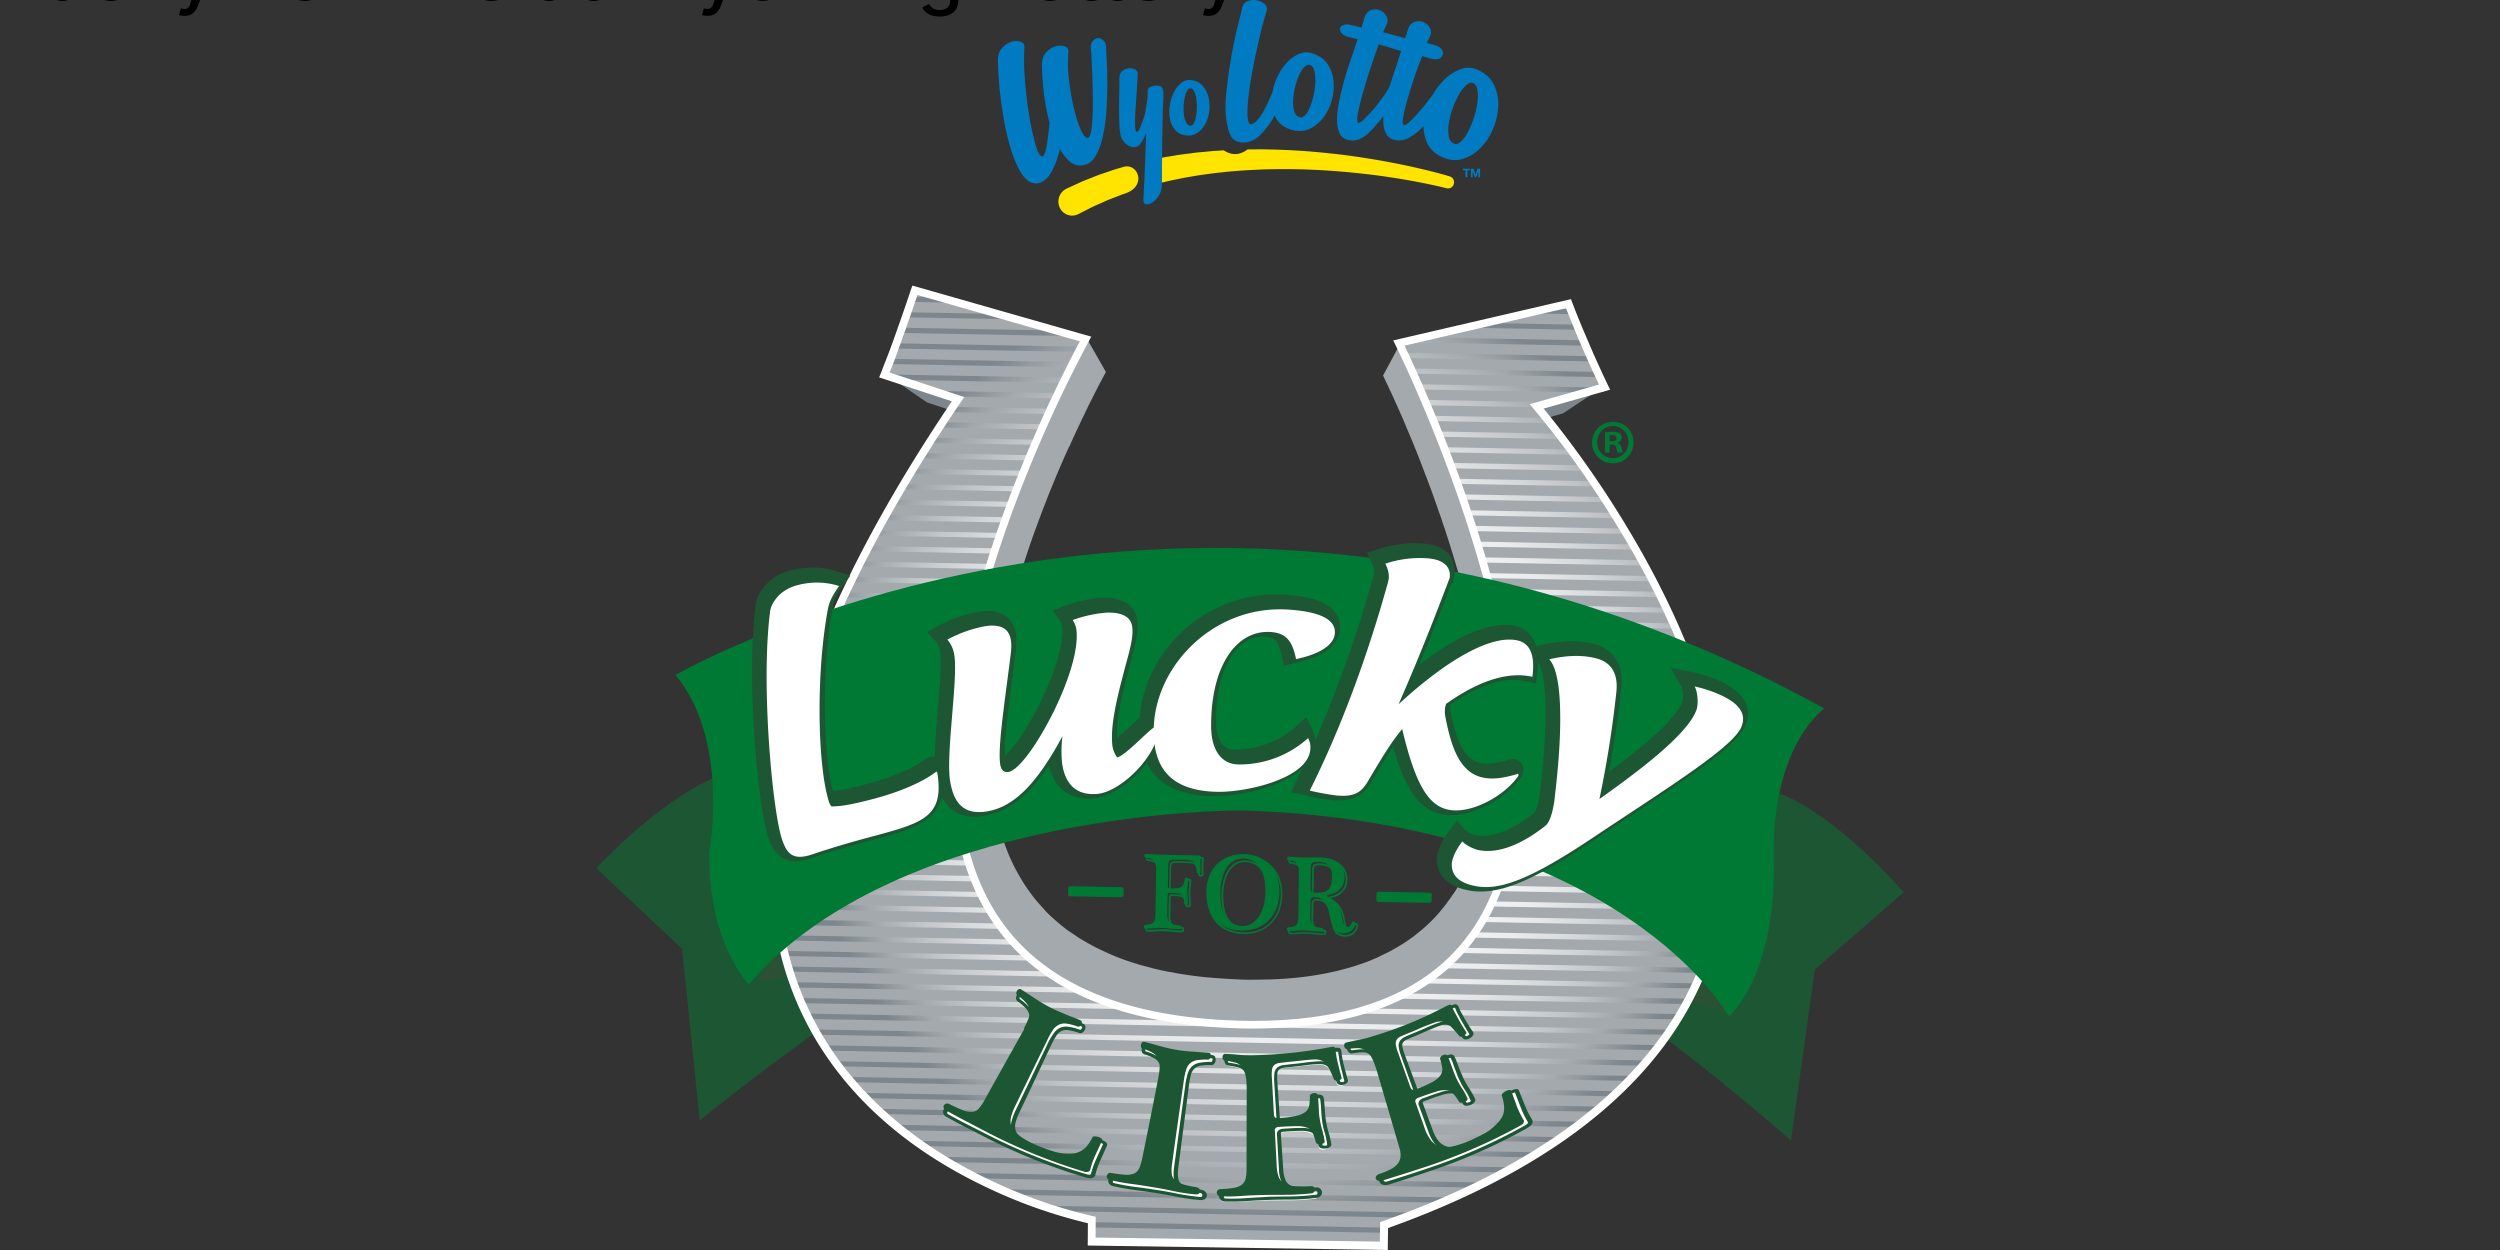 <svg xmlns="http://www.w3.org/2000/svg" viewBox="0 0 529.167 264.583"><rect x="0" y="0" width="529.167" height="264.583" fill="#333333" stroke="none"/><defs><radialGradient id="a" cx="4338.2" cy="1216.8" r="191.54" gradientTransform="matrix(3.23 0 0 -3.23 -13128 4903.1)" gradientUnits="userSpaceOnUse"><stop offset="0" stop-color="#fff"/><stop offset=".37" stop-color="#fdfdfd"/><stop offset=".53" stop-color="#f6f6f7"/><stop offset=".65" stop-color="#e9ebec"/><stop offset=".75" stop-color="#d7dadc"/><stop offset=".84" stop-color="#c0c4c7"/><stop offset=".92" stop-color="#a3a9ae"/><stop offset=".99" stop-color="#818a90"/><stop offset="1" stop-color="#7d868c"/></radialGradient><style>.lflwy-1{fill:#1d5632}.lflwy-4{fill:#a4a9ad}.lflwy-6{fill:#fff}.lflwy-7{fill:#007934}.lflwy-8{fill:#ffe400}.lflwy-9{fill:#007ac0}</style></defs><g data-name="Layer 1"><path d="M153.147 163.885s-10.584 2.841-26.947 19.886l18.165 17.044 3.75 36.362s48.18-39.495 66.863-41.508c.033-.048-26.59-41.686-61.831-31.784zm223.626 4.122s10.47 3.23 26.183 20.875l-18.797 16.315-5.081 36.2s-46.67-41.281-65.29-43.992c0 0 28.116-40.615 62.985-29.398z" class="lflwy-1"/><path d="M213.6 1283.8s267.7-60.4 319.7-49.4l-87.7-152.41s-213.1 110.6-232 201.8zm1277.7 41.6s-265.3-70.2-317.8-61.1l93.2-149.2s209.2 118.7 224.6 210.3z" style="fill:#2b5134" transform="translate(126.2 -.003) scale(.162)"/><path d="m1316.7 504.71-53.5 35.4-78.3 22.1 43.4-32.3 88.4-25.2m-842.8 15.7 43.4 33.4-84.9-27.9-54.5-37.2 96 31.7" style="fill:#7d868c" transform="translate(126.2 -.003) scale(.162)"/><path d="M314.925 193.397c.243-.47.487-.942.714-1.429q.244-.462.487-.974c.227-.503.47-1.039.682-1.558.114-.308.227-.6.373-.91.26-.665.487-1.33.747-2.012.065-.195.146-.357.195-.552.292-.86.552-1.77.811-2.662.05-.162.098-.373.147-.536.162-.633.324-1.217.47-1.85a2.52 2.52 0 0 1 .065-.341c.081-.292.13-.633.211-.926.13-.616.244-1.233.374-1.85.065-.373.113-.714.178-1.088.098-.568.195-1.168.276-1.77q.073-.583.146-1.12c.081-.616.163-1.2.211-1.801.033-.373.065-.747.114-1.136.049-.617.081-1.25.113-1.883q.05-.536.05-1.072a48.01 48.01 0 0 0 .097-2.159 7.06 7.06 0 0 1 .032-.828v-3.409c0-.86-.032-1.769-.081-2.646 0-.34-.049-.698-.065-1.022a43.24 43.24 0 0 0-.13-2.078c0-.373-.049-.763-.065-1.153-.065-.649-.113-1.298-.178-1.948a25.246 25.246 0 0 0-.114-1.2c-.049-.65-.13-1.3-.211-1.949 0-.227-.049-.438-.065-.665s-.049-.341-.065-.504c-.097-.681-.195-1.347-.292-2.061-.033-.357-.081-.73-.146-1.104-.114-.763-.227-1.51-.357-2.273-.033-.276-.098-.568-.13-.86-.341-2.013-.714-4.042-1.137-6.055a.758.758 0 0 0-.048-.276c-.065-.308-.13-.617-.179-.925-.162-.714-.308-1.461-.487-2.16-.08-.372-.162-.762-.26-1.135-.146-.65-.292-1.299-.47-1.965a26.03 26.03 0 0 0-.276-1.2c-.163-.634-.309-1.283-.487-1.916-.098-.39-.195-.78-.309-1.185a36.213 36.213 0 0 0-.503-1.9c-.097-.405-.21-.779-.308-1.152-.179-.65-.374-1.331-.568-1.997-.082-.34-.179-.665-.276-.99-.244-.828-.487-1.656-.715-2.467l-.146-.487c-.292-.974-.584-1.932-.86-2.874a27.805 27.805 0 0 1-.276-.909c-.211-.649-.406-1.298-.617-1.931a19.304 19.304 0 0 0-.39-1.153 31.598 31.598 0 0 0-.535-1.623 15.12 15.12 0 0 0-.438-1.201c-.179-.52-.358-1.023-.52-1.526-.146-.39-.276-.78-.438-1.185-.179-.487-.357-.974-.52-1.445s-.276-.796-.438-1.201-.34-.926-.487-1.38c-.097-.276-.227-.568-.325-.86l-.097-.293c-.179-.503-.39-1.006-.584-1.493-.114-.309-.228-.65-.358-.958-.292-.763-.568-1.526-.86-2.24v-.049c-.114-.292-.227-.584-.34-.86-.18-.47-.374-.942-.553-1.396-.146-.341-.276-.682-.406-1.007s-.324-.779-.487-1.168-.275-.666-.405-.99-.293-.731-.439-1.072-.276-.65-.39-.974a10.787 10.787 0 0 0-.438-.99c-.146-.325-.26-.617-.373-.925a8.845 8.845 0 0 0-.406-.893c-.146-.292-.243-.6-.39-.893s-.227-.552-.34-.828-.26-.584-.39-.86c-.048-.163-.13-.309-.195-.471-.308-.698-.616-1.347-.892-1.98a2.39 2.39 0 0 0-.163-.358q-.195-.438-.39-.827a2.256 2.256 0 0 0-.194-.455l-.341-.73c-.049-.13-.114-.244-.162-.374-.098-.243-.211-.454-.309-.682a1.404 1.404 0 0 1-.113-.276c-.098-.21-.195-.438-.276-.6l-.114-.211c-.081-.195-.162-.357-.227-.503a.657.657 0 0 1-.081-.147c-.163-.34-.309-.616-.374-.795l-3.668 6.802c.08.21.243.52.438.941a.097.097 0 0 0 .016.065c.098.179.195.438.325.65.016.032.016.048.032.08.114.228.227.455.357.747a.508.508 0 0 0 .082.163c.113.26.243.552.39.86l.097.179c.146.324.308.681.47 1.022 0 .049.049.081.049.13.373.812.78 1.737 1.217 2.711l.065.13c.179.438.406.909.585 1.363a2.597 2.597 0 0 1 .195.439c.146.39.324.779.503 1.185.065.178.13.357.21.535.163.39.342.78.504 1.185.097.195.162.406.26.617.178.39.34.812.503 1.218.097.21.179.438.276.65.162.437.357.86.536 1.33.08.211.162.438.243.633.227.568.455 1.137.682 1.737a2.169 2.169 0 0 0 .114.292c.26.715.551 1.429.811 2.16.049.113.098.21.13.292.227.616.47 1.25.698 1.883.097.243.179.438.26.681.195.536.39 1.056.584 1.575.081.276.179.536.276.812.179.503.357.99.536 1.51.113.291.21.6.308.892.163.503.357.99.536 1.51.097.308.211.617.292.925.195.52.374 1.055.552 1.59.097.293.195.585.276.894.211.6.406 1.217.6 1.85.082.211.147.439.212.65.26.86.535 1.737.795 2.597l.098.325c.21.762.454 1.51.681 2.272.065.292.146.585.228.86.178.601.34 1.186.503 1.77.097.34.162.682.26 1.023.162.568.308 1.12.438 1.672.097.357.195.714.276 1.071.13.552.276 1.104.406 1.672.08.357.162.698.243 1.071.146.585.276 1.153.438 1.737.082.341.146.682.228 1.04.146.648.292 1.265.438 1.898.065.293.114.585.178.86a197.51 197.51 0 0 1 1.04 5.552c.032.293.08.601.13.86.097.634.21 1.267.291 1.9.05.357.114.714.147 1.071.08.569.162 1.137.21 1.705.05.39.098.763.163 1.136.049.568.114 1.104.162 1.64.033.373.081.746.114 1.152.049.552.097 1.104.13 1.64l.097 1.104.098 1.753q.048.487.048.974c.033.763.065 1.526.065 2.289a1.995 1.995 0 0 0 .033.438v2.678c0 .26-.033.504-.033.73-.032.666-.065 1.3-.065 1.916 0 .309-.032.633-.048.958-.033.568-.082 1.104-.13 1.672-.033.341-.049.666-.082.99a59.896 59.896 0 0 0-.162 1.607c-.049.341-.097.666-.146.99-.065.536-.13 1.072-.243 1.591-.05.309-.098.634-.163.942-.097.552-.195 1.104-.308 1.656-.065.276-.114.552-.179.828a83.554 83.554 0 0 1-.47 1.931c-.05.163-.082.325-.13.487-.228.812-.471 1.591-.73 2.37-.05.146-.114.293-.163.439-.211.6-.438 1.217-.666 1.802-.113.26-.227.519-.324.762-.195.504-.406.99-.617 1.461-.13.276-.26.552-.406.845-.227.438-.438.86-.666 1.298-.162.292-.308.568-.47.844-.228.439-.471.86-.715 1.234l-.52.73c-.275.439-.567.828-.86 1.218-.178.26-.357.503-.519.747l-1.055 1.298-.438.536a33.27 33.27 0 0 1-1.64 1.753c-.097.098-.195.195-.292.276-.47.487-.99.942-1.493 1.38a9.789 9.789 0 0 1-.634.52l-1.298 1.055c-.244.178-.487.357-.763.535-.438.309-.86.617-1.331.91-.276.178-.552.356-.844.519-.455.292-.942.568-1.429.828-.292.162-.584.34-.86.487-.536.26-1.072.535-1.591.763-.292.146-.584.308-.86.438-.796.34-1.607.698-2.452 1.006-.048.017-.097.033-.162.049-.828.308-1.656.584-2.516.86a6.84 6.84 0 0 0-.617.179c-.909.26-1.85.52-2.824.763-.99.21-1.997.438-3.02.633l-.665.114a64.999 64.999 0 0 1-6.607.827c-.195 0-.406.033-.6.05-1.105.08-2.273.129-3.458.178h-.569q-1.85.048-3.798.048c-1.299 0-2.597-.08-3.831-.146-.373-.032-.763-.048-1.136-.065a127.187 127.187 0 0 1-3.766-.292h-.082c-1.266-.113-2.45-.276-3.668-.438-.341-.049-.65-.097-.974-.146a46.962 46.962 0 0 1-2.776-.487l-.666-.098a67.55 67.55 0 0 1-3.246-.714c-.179-.049-.341-.097-.503-.146a88.767 88.767 0 0 1-2.646-.698c-.211-.081-.439-.146-.634-.211a48.448 48.448 0 0 1-2.954-.99c-.016-.016-.049-.016-.081-.033a43.721 43.721 0 0 1-2.614-1.071c-.243-.114-.47-.211-.698-.325a56.939 56.939 0 0 1-1.996-.941c-.195-.114-.39-.195-.585-.309l-1.38-.763c-.47-.26-.892-.535-1.33-.779s-.796-.52-1.186-.779-.86-.568-1.298-.86-.715-.536-1.072-.812-.795-.633-1.168-.958-.682-.584-.99-.86-.731-.666-1.088-1.006a11.605 11.605 0 0 1-.86-.926c-.26-.308-.682-.714-.99-1.087s-.536-.617-.812-.942-.634-.78-.91-1.169-.486-.633-.714-.974c-.276-.405-.552-.811-.828-1.233-.21-.341-.438-.682-.633-1.023q-.39-.65-.73-1.266c-.227-.406-.438-.78-.617-1.153-.146-.243-.244-.487-.373-.746-.244-.487-.471-.99-.698-1.494a9.459 9.459 0 0 1-.309-.714c-.243-.6-.47-1.201-.698-1.818-.049-.146-.114-.276-.162-.439a47.826 47.826 0 0 1-.73-2.305 3.467 3.467 0 0 1-.147-.552c-.178-.584-.324-1.185-.487-1.769-.065-.243-.113-.487-.162-.73a40.221 40.221 0 0 1-.438-2.013 2.597 2.597 0 0 0-.082-.341c-.146-.796-.26-1.607-.373-2.403q-.049-.365-.097-.779c-.065-.568-.146-1.152-.195-1.737a17.787 17.787 0 0 0-.081-.925c-.049-.568-.114-1.153-.13-1.737l-.049-.86c-.049-.65-.049-1.299-.065-1.965a4.138 4.138 0 0 0-.032-.633v-2.938c0-.438.032-.86.048-1.298.017-.536.033-1.088.065-1.64.033-.438.065-.942.098-1.38.048-.52.065-1.039.13-1.574s.097-.974.146-1.461.097-.99.178-1.494c.033-.34.081-.698.114-1.039.162-1.298.357-2.597.552-3.896a2.299 2.299 0 0 0 .065-.324c.227-1.396.487-2.776.747-4.172a8.17 8.17 0 0 0 .162-.91c.292-1.363.6-2.726.909-4.074q.073-.292.146-.633c.292-1.25.6-2.5.942-3.733.048-.228.113-.455.178-.682.39-1.445.78-2.873 1.201-4.286.098-.26.163-.535.244-.811.438-1.396.86-2.776 1.298-4.156.065-.227.13-.438.211-.682.439-1.347.86-2.662 1.332-3.96l.097-.293c.47-1.363.974-2.678 1.445-3.993.113-.26.195-.52.292-.763.454-1.25.941-2.484 1.412-3.685.098-.243.195-.503.276-.747.503-1.217.99-2.418 1.461-3.571.292-.714.6-1.428.893-2.126l.146-.341c.244-.569.487-1.12.747-1.705.113-.26.227-.552.34-.811.18-.374.374-.763.52-1.153.146-.292.276-.584.438-.86s.309-.715.471-1.056a4.87 4.87 0 0 0 .292-.665c.228-.47.439-.91.617-1.331a2.443 2.443 0 0 1 .179-.357c.26-.552.503-1.104.763-1.624.08-.162.146-.34.227-.503.146-.308.308-.633.487-.958.114-.243.211-.47.325-.714s.243-.503.373-.763l.26-.568c.438-.86.86-1.688 1.233-2.435.05-.114.098-.21.147-.308.146-.293.308-.568.438-.828.032-.081.065-.146.097-.211a178.652 178.652 0 0 1 1.835-3.458l-3.945-6.915c-.097.146-.211.406-.357.65a.386.386 0 0 0-.098.178c-.08.146-.146.292-.243.438a.386.386 0 0 1-.098.179c-.275.52-.616 1.185-1.022 1.948-.065.113-.114.227-.163.308-.113.227-.243.47-.357.698-.065.146-.162.292-.21.438-.114.228-.244.455-.358.698l-.049.098c-.113.243-.243.487-.357.714s-.243.503-.373.78c-.179.34-.34.681-.52 1.038-.13.244-.243.487-.373.747s-.243.503-.357.763-.292.584-.438.909a.503.503 0 0 0-.098.21 8.744 8.744 0 0 1-.276.553c-.146.292-.276.584-.438.893-.26.535-.536 1.12-.795 1.688-.081.21-.195.406-.292.617-.195.438-.439.892-.617 1.363q-.17.341-.341.73c-.13.26-.179.407-.26.601s-.195.471-.308.698c-.13.309-.276.585-.439.893-.21.47-.406.958-.617 1.445-.097.26-.227.52-.357.795-.276.65-.568 1.331-.86 1.997-.032.097-.081.211-.114.325-.324.746-.633 1.493-.957 2.272a.576.576 0 0 1-.065.146c-.017.033-.033.082-.049.114-.081.179-.13.357-.211.52-.26.616-.503 1.233-.763 1.85-.13.308-.243.633-.39.974-.178.503-.438 1.039-.633 1.558-.146.374-.292.747-.438 1.104l-.584 1.559c-.163.39-.293.779-.439 1.185-.048.162-.13.324-.194.487l-.147.438c-.568 1.493-1.12 3.02-1.672 4.61a.717.717 0 0 1-.08.244 267.78 267.78 0 0 0-1.592 4.723c-.048.114-.08.244-.13.357-.016.05-.032.114-.048.163-.487 1.574-.99 3.181-1.461 4.805a7.532 7.532 0 0 0-.26.86c-.487 1.607-.909 3.198-1.347 4.838l-.081.275c-.049.18-.098.341-.13.52-.357 1.412-.73 2.824-1.055 4.237-.033.162-.098.324-.114.487a.812.812 0 0 1-.032.195 153.627 153.627 0 0 0-.99 4.577c-.033.179-.082.357-.114.52s-.049.373-.098.535a257.878 257.878 0 0 0-.828 4.676v.113l-.048.325a41.453 41.453 0 0 0-.406 2.743c-.081.568-.146 1.12-.211 1.672a3.235 3.235 0 0 0-.081.552 2.643 2.643 0 0 0-.049.503q-.122.95-.195 1.9c-.032.357-.113.698-.13 1.071v.39c-.065.616-.097 1.233-.146 1.883l-.097 1.152v.341c-.033.633-.049 1.25-.081 1.9 0 .373-.033.762-.033 1.168v4.286c.033.568.033 1.12.065 1.688 0 .162 0 .357.016.503.033.34.033.666.05.99s.032.714.064 1.072a7.423 7.423 0 0 0 .081.844 5.626 5.626 0 0 0 .098 1.039c0 .227.032.454.048.665.049.438.114.86.179 1.299a4.99 4.99 0 0 0 .114.86 1.235 1.235 0 0 0 .048.341c.098.747.211 1.494.341 2.224l.049.146c.032.13.049.26.081.39q.146.828.34 1.655c.05.211.098.439.147.634s.146.503.195.762.097.504.162.763c.114.439.244.86.373 1.3.05.21.114.405.163.6a.461.461 0 0 0 .065.21c.243.78.47 1.527.746 2.273a.23.23 0 0 1 .033.098c.065.146.13.292.178.438.211.536.439 1.136.634 1.688l.178.406c.114.276.227.536.341.796a10.2 10.2 0 0 0 .438.957c.114.244.244.471.357.715s.276.568.406.827c.098.179.195.374.292.552s.293.504.439.763c.276.471.535.942.811 1.413.244.405.487.795.747 1.185.179.26.325.519.503.762.228.341.471.682.698 1.023a.43.43 0 0 0 .082.098c.016.016.016.016.016.032a29.653 29.653 0 0 0 1.883 2.386c.032.033.048.065.065.081a52.722 52.722 0 0 0 2.029 2.208l.065.049.113.113a49.436 49.436 0 0 0 2.127 1.98 1.868 1.868 0 0 0 .276.228c.73.617 1.477 1.234 2.256 1.818a.438.438 0 0 0 .13.114 1.036 1.036 0 0 0 .227.13c.763.584 1.559 1.12 2.387 1.64.146.097.292.194.438.275.828.52 1.688 1.023 2.565 1.494a1.774 1.774 0 0 0 .243.13 1.076 1.076 0 0 0 .309.146c.617.34 1.266.633 1.915.957.033.017.049.033.081.05l.341.145c.552.244 1.12.503 1.705.763.113.049.243.114.39.179l.34.146c.682.276 1.396.552 2.094.828a.3.3 0 0 1 .114.032 2.316 2.316 0 0 0 .357.13c.633.227 1.266.438 1.9.65a2.315 2.315 0 0 1 .438.145 1.713 1.713 0 0 0 .39.098c.567.195 1.152.357 1.736.52.146.032.292.097.438.13a.3.3 0 0 1 .114.032c.73.21 1.526.405 2.289.584a1.596 1.596 0 0 0 .26.081c.162.033.373.098.535.114.552.13 1.153.243 1.737.373.179.033.341.081.503.114l.325.048c.812.163 1.607.309 2.451.439l.114.016a.474.474 0 0 0 .146.032c.893.147 1.802.276 2.695.406a4.078 4.078 0 0 1 .438.065 2.015 2.015 0 0 1 .438.049c.942.114 1.867.227 2.825.325h.178c1.023.113 2.078.194 3.15.26l.357.032a3.98 3.98 0 0 0 .438.032l2.954.146h.487a2.605 2.605 0 0 1 .504 0h.681c.244 0 .471 0 .698.017s.471 0 .698 0h3.474c.536 0 1.088-.017 1.624-.05h.34a3.928 3.928 0 0 0 .617-.032c.52-.016 1.007-.032 1.526-.065a4.586 4.586 0 0 0 .471-.032c.162-.016.325-.032.487-.032.487-.05.974-.082 1.445-.114l.617-.033.292-.048c.763-.049 1.51-.146 2.256-.244h.244c.779-.097 1.574-.227 2.337-.34a.76.76 0 0 0 .276-.033l.536-.097c.52-.082 1.022-.163 1.526-.26a2.674 2.674 0 0 1 .52-.098c.178-.032.226-.048.356-.065.536-.113 1.104-.243 1.64-.357.146-.032.308-.065.47-.097a.146.146 0 0 1 .082-.016 35.112 35.112 0 0 0 2.078-.552 2.088 2.088 0 0 1 .308-.065 2.776 2.776 0 0 1 .487-.146c.455-.13.925-.276 1.396-.439l.503-.146a1.216 1.216 0 0 1 .26-.08c.65-.212 1.266-.44 1.9-.666l.13-.05c.145-.064.308-.113.437-.178.455-.178.91-.357 1.364-.552.13-.048.243-.097.373-.146a2.3 2.3 0 0 0 .293-.13c.714-.308 1.428-.649 2.126-.99.162-.097.325-.162.487-.243a51.2 51.2 0 0 0 2.078-1.12.823.823 0 0 1 .26-.146c.616-.374 1.266-.78 1.883-1.185a2.669 2.669 0 0 1 .357-.228c.633-.422 1.233-.86 1.834-1.298.114-.081.26-.195.373-.276.585-.471 1.17-.942 1.737-1.429.098-.08.195-.178.293-.26a37.959 37.959 0 0 0 1.672-1.558c.032-.032.048-.065.097-.081a49.463 49.463 0 0 0 1.542-1.672 1.461 1.461 0 0 0 .146-.162c.503-.569.974-1.153 1.429-1.737a1.868 1.868 0 0 0 .227-.276c.438-.585.86-1.169 1.299-1.77.065-.08.113-.162.178-.26a5.156 5.156 0 0 1 .438-.6c.163-.162.228-.406.358-.6.26-.439.535-.893.795-1.348-.227-.308-.065-.666.13-.99z" class="lflwy-4"/><path d="m193.989 61.457 36.102 10.324a284.094 284.094 0 0 0-12.24 25.939c-5.778 13.992-11.882 31.881-14.3 49.478-2.403 17.515-1.17 34.755 7.677 47.692s25.145 21.541 53.05 21.996c25.697.308 40.777-7.905 48.942-20.551s9.4-29.917 7.273-47.514c-2.16-17.678-7.695-35.761-12.954-49.9-5.26-14.22-10.243-24.447-11.136-26.314l35.891-8.311c.049.097.26.682.633 1.607s.893 2.256 1.559 3.863 1.444 3.458 2.37 5.52 1.931 4.317 3.051 6.639l-14.35 4.09a208.838 208.838 0 0 1 16.77 23.279c8.018 12.889 16.72 29.933 20.875 48.26 4.107 18.214 3.717 37.66-6.315 55.55-9.967 17.807-29.495 34.105-63.6 46.199l-.082 4.366-61.831-.892.032-4.546a109.263 109.263 0 0 1-20.892-7.207c-10.616-4.935-23.23-12.857-32.596-25.177-9.399-12.402-15.583-29.269-13.23-52.125 2.338-23.034 13.328-52.254 38.456-89.249l-15.567-5.145c0-.082.146-.439.438-1.137s.682-1.737 1.218-3.181 1.185-3.23 1.996-5.487c.78-2.206 1.672-4.9 2.76-8.066z" class="lflwy-4"/><path fill="url(#a)" d="M417.4 382.41 639.8 446a1749.2 1749.2 0 0 0-75.3 159.8C528.9 692 491.3 802 476.4 910.41c-14.8 107.9-7.2 214.2 47.3 293.9s154.9 132.7 326.8 135.5c158.3 1.9 251.2-48.7 301.4-126.6s57.9-184.3 44.8-292.6c-13.3-109-47.4-220.3-79.8-307.4s-63.1-150.7-68.5-162.1l221.1-51.3c.2.6 1.6 4.1 3.9 9.9s5.5 14 9.7 23.8 8.9 21.3 14.6 34.1 11.9 26.6 18.8 41l-88.5 25.2a1276.2 1276.2 0 0 1 103.3 143.3c49.4 79.6 103.1 184.6 128.6 297.5 25.3 112.1 22.8 231.9-38.9 342.3-61.4 109.6-181.7 209.9-391.8 284.5l-.5 27-380.8-5.5.2-28.1a656.43 656.43 0 0 1-128.6-44.4c-65.5-30.4-143.1-79.2-200.8-155.2S222.6 1215 237 1074.11c14.4-141.9 82.1-321.8 236.9-549.9l-95.9-31.6c0-.4 1-2.7 2.7-7s4.2-10.7 7.4-19.6 7.4-20 12.3-33.8c4.7-13.8 10.5-30.5 17-49.8z" style="fill:url(#a)" transform="translate(126.2 -.003) scale(.162)"/><path d="m316.094 127.947 36.2.666c-.358-.747-.715-1.494-1.088-2.224l-35.68-.666c.194.747.373 1.477.568 2.224zM315.233 124.603l35.404.65c-.39-.764-.762-1.51-1.152-2.24l-34.852-.65c.194.747.39 1.492.6 2.24zM311.289 111.292l31.898.584c-.39-.649-.78-1.298-1.185-1.915l-.18-.292-31.264-.586c.26.732.487 1.46.73 2.209zM320.168 149.488l.195 1.672 40.907.763c-.211-.73-.422-1.477-.65-2.208l-40.517-.746c.016.178.049.34.065.52zM313.366 117.964l33.733.617c-.422-.763-.844-1.494-1.267-2.24l-33.131-.617c.211.746.438 1.493.665 2.24zM319.957 147.865l40.323.747c-.227-.747-.47-1.478-.714-2.224l-39.901-.73c.097.73.195 1.46.292 2.207zM319.486 144.553l39.706.73c-.26-.746-.52-1.493-.795-2.24l-39.268-.73c.114.747.244 1.494.357 2.24zM345.2 115.251q-.65-1.144-1.315-2.24l-32.223-.6c.227.73.47 1.477.698 2.223zM318.934 141.21l39.057.73c-.276-.747-.552-1.494-.844-2.224l-38.602-.714c.113.73.243 1.477.39 2.207zM318.318 137.898l38.374.714c-.292-.747-.6-1.493-.909-2.224l-37.92-.698c.146.73.308 1.461.455 2.208zM317.62 134.568l37.693.698a53.538 53.538 0 0 0-.974-2.207l-37.206-.698c.178.732.34 1.479.487 2.207zM316.89 131.259l36.962.681c-.341-.746-.682-1.493-1.023-2.224l-36.46-.667c.163.732.341 1.461.52 2.21zM314.324 121.308l34.593.633q-.609-1.145-1.218-2.24l-34.008-.633c.211.746.422 1.477.633 2.24zM298.286 77.982l39.511.73c-.34-.763-.665-1.493-.99-2.207l-39.544-.73c.309.632.65 1.363 1.023 2.207zM299.796 81.324l39.56.73c-.358-.762-.715-1.509-1.04-2.24l-39.51-.73c.308.7.633 1.446.99 2.24zM301.224 84.637l29.35.552 7.223-2.061-37.53-.698c.308.698.633 1.444.957 2.207zM296.095 73.274c.13.276.357.747.649 1.38l39.576.73c-.34-.779-.666-1.51-.958-2.223l-35.891-.666zM317.051 68.404l16.428.309c-.34-.844-.633-1.575-.86-2.16l-.033-.064-6.72-.13zM303.935 71.456l30.94.568q-.365-.852-.682-1.607c-.097-.21-.178-.422-.26-.617l-21.183-.39zM304.016 91.325l25.34.455a262.421 262.421 0 0 0-1.753-2.208l-24.48-.456c.293.716.585 1.446.893 2.21zM335.184 99.637l-28.148-.52c.065.163.113.325.178.47.211.57.422 1.153.633 1.738l28.879.536a108.077 108.077 0 0 0-1.542-2.224zM309.049 104.636l29.933.552c-.487-.746-.99-1.493-1.493-2.24l-29.22-.536c.244.747.52 1.476.78 2.224zM306.614 97.965l27.758.52c-.536-.748-1.088-1.494-1.623-2.241l-26.98-.503c.276.73.552 1.477.845 2.224zM305.331 94.653l26.59.487c-.552-.747-1.12-1.493-1.688-2.224l-25.762-.47c.276.714.568 1.46.86 2.207zM301.711 85.774c.309.714.617 1.46.942 2.224l24.025.438c-.471-.585-.958-1.169-1.429-1.737l1.64-.47zM310.201 107.997l30.94.568c-.47-.763-.958-1.51-1.445-2.273l-30.274-.552c.26.745.52 1.494.78 2.257zM320.477 174.34l44.77.827a99.138 99.138 0 0 0-.13-2.191l-44.397-.812c-.081.714-.146 1.446-.243 2.175zM357.861 211.4c.374-.715.714-1.446 1.055-2.176l-56.864-1.055a45.046 45.046 0 0 1-3.425 2.126zM310.25 200.62l51.67.958c.243-.73.454-1.46.665-2.175l-50.68-.941a34.63 34.63 0 0 1-1.655 2.159zM303.513 207.114l55.89 1.039c.325-.73.633-1.461.926-2.208l-54.202-.99a38.484 38.484 0 0 1-2.614 2.159zM227.559 76.667c.373-.73.747-1.445 1.12-2.175l-39.073-.715c-.26.698-.487 1.348-.698 1.916-.032.081-.065.179-.097.26zM354.063 217.957c.47-.73.925-1.444 1.363-2.175l-66.96-1.234a66.036 66.036 0 0 1-9.205 2.03zM307.295 203.867l53.472.989c.276-.73.536-1.445.779-2.176l-52.222-.957a40.797 40.797 0 0 1-2.029 2.144zM356.092 214.662c.162-.276.324-.568.487-.844.243-.438.487-.877.714-1.299l-60.728-1.12a46.589 46.589 0 0 1-4.918 2.094zM225.903 79.962c.357-.73.73-1.46 1.104-2.191l-38.586-.714c-.292.762-.52 1.363-.698 1.818-.049.13-.097.26-.146.373zM231.081 263.101v.39l61.816.893v-.146zM320.688 154.488l41.491.78c-.195-.748-.39-1.51-.6-2.257l-41.102-.763c.064.747.146 1.493.21 2.24zM338.495 235.327l-155.82-2.89a58.77 58.77 0 0 0 2.24 2.257l150.95 2.76c.893-.699 1.77-1.413 2.63-2.127zM203.177 175.46c-.13-.731-.227-1.462-.341-2.208l-38.261-.7c-.081.617-.146 1.25-.211 1.867-.016.113-.016.21-.033.324zM205.027 183.219l-41.134-.765c-.016.73-.016 1.461-.016 2.192l41.88.763a56.705 56.705 0 0 1-.73-2.19zM345.41 228.801l-168.384-3.1c.21.275.405.551.616.827.358.471.73.942 1.104 1.413l164.505 3.05a90.897 90.897 0 0 0 2.16-2.19zM321.06 165.509c-.015.746-.032 1.477-.064 2.223l43.683.812c-.097-.747-.195-1.493-.292-2.224zM321.077 164.437l43.147.796c-.113-.747-.243-1.478-.373-2.224l-42.79-.796c.016.749.032 1.48.016 2.224zM330.2 65.353l1.948.032c-.097-.243-.162-.406-.178-.455zM312.896 196.984c-.081.114-.146.228-.228.357l50.225.942c.195-.73.374-1.461.552-2.191l-49.43-.926a56.74 56.74 0 0 1-1.12 1.818zM320.915 157.8l42.043.779-.065-.309c-.146-.633-.292-1.266-.454-1.899l-41.686-.763c.064.713.113 1.461.162 2.191zM321.045 161.111l42.611.795-.438-2.223-42.238-.78c.016.747.048 1.476.065 2.208zM320.801 171.028l44.219.811c-.065-.73-.13-1.46-.211-2.191l-43.862-.812q-.048 1.096-.146 2.192zM317.49 187.488l47.303.877c.08-.73.162-1.461.227-2.192l-46.816-.86a33.389 33.389 0 0 1-.714 2.175zM316.191 190.8l48.13.892c.13-.73.228-1.46.326-2.191l-47.563-.877c-.276.73-.568 1.46-.893 2.176zM314.6 194.079l49.089.909c.162-.73.308-1.478.438-2.224l-48.423-.893c-.34.763-.714 1.493-1.104 2.208zM320.006 177.618l45.339.844c0-.73-.017-1.477-.05-2.207l-44.948-.828zM319.356 180.93l45.94.844.049-2.208-45.534-.844c-.13.747-.292 1.477-.455 2.208zM318.529 184.209l46.588.86c.049-.73.098-1.46.13-2.191l-46.15-.844c-.163.73-.357 1.46-.568 2.175zM205.417 135.82c.162-.73.325-1.461.503-2.191l-30.03-.552-.926 2.191zM213.42 198.835c-.6-.73-1.185-1.461-1.737-2.224l-46.913-.86c.113.746.227 1.477.357 2.191zM210.855 195.458a40.221 40.221 0 0 1-1.428-2.24l-45.112-.828c.081.747.162 1.478.26 2.208zM216.57 202.195a46.976 46.976 0 0 1-2.176-2.24l-49.056-.91c.146.748.308 1.494.47 2.225zM220.546 205.572a42.647 42.647 0 0 1-2.76-2.257l-51.702-.958c.179.747.374 1.478.585 2.208zM208.81 192.114a36.387 36.387 0 0 1-1.153-2.24l-43.602-.811c.05.746.098 1.477.163 2.207zM233.24 212.422a56.374 56.374 0 0 1-5.275-2.305l-59.868-1.104c.276.747.552 1.493.844 2.224zM225.773 208.964a44.873 44.873 0 0 1-3.652-2.272l-55.111-1.025c.227.747.47 1.494.714 2.224zM202.381 168.836c-.048-.73-.097-1.46-.13-2.191l-36.67-.682c-.13.73-.26 1.461-.373 2.192zM202.706 172.164c-.081-.73-.162-1.46-.227-2.191l-37.45-.698c-.113.73-.21 1.46-.308 2.191zM202.203 165.525l-.049-2.208-35.94-.667a58.874 58.874 0 0 0-.438 2.208zM207.138 188.787c-.325-.73-.633-1.478-.942-2.224l-42.287-.78c.016.747.049 1.478.081 2.208zM203.826 178.787a48.994 48.994 0 0 1-.454-2.224l-39.138-.73c-.065.746-.114 1.477-.162 2.207zM204.687 182.115a49.728 49.728 0 0 1-.601-2.224l-40.08-.747-.097 2.208zM321.515 247.112a148.18 148.18 0 0 0 3.572-2.127l-130.676-2.402a99.754 99.754 0 0 0 3.312 2.256zM301.679 256.69c1.704-.682 3.36-1.397 4.967-2.095l-93.892-1.737a102.91 102.91 0 0 0 5.73 2.305zM309.081 253.508c1.51-.698 2.987-1.396 4.432-2.11L205.514 249.4q2.362 1.242 4.627 2.289zM315.607 250.326q2.045-1.047 3.993-2.143l-120.092-2.224a97.258 97.258 0 0 0 3.896 2.29zM236.584 213.574l-67.172-1.251c.325.747.65 1.493.99 2.208l76.036 1.412a75.71 75.71 0 0 1-9.854-2.369zM292.962 260.942l-61.848-1.136-.016 2.191 61.815 1.137zM202.17 162.247c0-.73.017-1.477.033-2.224l-35.226-.649c-.178.747-.34 1.477-.503 2.224zM293.4 259.855a187.938 187.938 0 0 0 5.649-2.11l-77.204-1.43c2.71.892 5.47 1.688 8.246 2.353zM346.4 227.762a80.483 80.483 0 0 0 1.932-2.175l-173.612-3.214q.73 1.136 1.51 2.24zM208.615 66.408l-8.263-2.37-7.305-.13c-.26.763-.503 1.493-.746 2.191zM351.774 221.236q.811-1.095 1.558-2.191l-84.476-1.558c-1.591.048-3.215.065-4.887.048a113.133 113.133 0 0 1-6.363-.26l-86.684-1.606c.373.762.763 1.493 1.152 2.223zM349.258 224.483c.6-.73 1.168-1.445 1.72-2.175l-178.287-3.295q.658 1.144 1.315 2.24zM339.729 234.255c.828-.73 1.64-1.46 2.419-2.191l-162.476-3.003c.649.779 1.314 1.526 1.98 2.256zM331.531 240.716a85.198 85.198 0 0 0 2.922-2.159l-148.402-2.76c.844.78 1.688 1.543 2.549 2.273zM326.775 243.93q1.656-1.047 3.214-2.143l-140.026-2.58c.958.779 1.932 1.525 2.906 2.256zM217.024 99.653c.178-.422.34-.844.52-1.266l.389-.926-22.856-.422c-.455.73-.91 1.461-1.348 2.176zM215.725 102.914q.438-1.12.877-2.191l-23.522-.437c-.438.73-.893 1.46-1.315 2.191zM218.387 96.341l.925-2.191-22.158-.406c-.47.73-.925 1.461-1.38 2.175zM213.241 109.474c.26-.73.536-1.461.812-2.175l-24.869-.455c-.422.73-.828 1.445-1.234 2.175zM214.443 106.211c.276-.747.568-1.477.844-2.208l-24.187-.454c-.439.747-.877 1.477-1.3 2.207zM219.783 93.079c.325-.731.633-1.461.958-2.192l-21.492-.39c-.487.73-.958 1.461-1.413 2.176zM193.42 62.819l2.858.048-2.63-.746zM220.936 69.914l-8.263-2.354-20.73-.39-.746 2.208zM212.056 112.802c.26-.747.52-1.478.78-2.208l-25.535-.47c-.406.746-.828 1.476-1.217 2.207zM221.244 89.8c.325-.731.65-1.445.99-2.176l-20.81-.39c-.487.731-.958 1.445-1.445 2.16zM229.263 73.404c.163-.325.341-.633.504-.958l-4.643-1.33-34.317-.634c-.276.78-.552 1.51-.795 2.192zM225.351 81.05l-37.027-.682 7.045 2.321 28.927.536c.357-.73.714-1.46 1.055-2.175zM202.17 86.13l20.584.389 1.023-2.192-24.788-.454 3.863 1.266zM207.917 125.95l.633-2.191-28.132-.536c-.357.73-.714 1.461-1.055 2.192zM210.936 116.063c.244-.73.487-1.461.747-2.192l-26.184-.487q-.609 1.096-1.169 2.192zM203.55 145.706c.114-.73.228-1.461.357-2.208l-31.93-.584q-.414 1.096-.78 2.191zM204.102 142.41c.13-.73.26-1.46.406-2.19l-31.297-.569c-.276.73-.552 1.461-.828 2.175zM204.735 139.1c.146-.731.309-1.462.455-2.192l-30.664-.569c-.293.73-.585 1.461-.877 2.176zM202.43 155.624c.049-.73.114-1.46.179-2.207l-33.879-.617c-.21.73-.422 1.477-.616 2.191zM202.706 152.313l.244-2.224-33.213-.617c-.244.747-.47 1.477-.682 2.208zM203.08 149.001c.048-.39.097-.779.162-1.169l.146-1.022-32.58-.6c-.243.73-.487 1.46-.73 2.174zM206.196 132.508c.179-.73.357-1.46.552-2.175l-29.414-.552c-.325.73-.65 1.461-.958 2.176zM209.54 120.431l-27.482-.503c-.374.73-.747 1.46-1.104 2.191l27.904.52c.228-.747.455-1.477.682-2.208zM209.881 119.36c.227-.73.47-1.477.698-2.192l-26.833-.503c-.39.73-.763 1.461-1.136 2.192zM202.235 158.918c.033-.73.065-1.477.114-2.208l-34.544-.633c-.195.73-.39 1.477-.568 2.192zM207.024 129.212l.584-2.192-28.764-.536c-.341.73-.682 1.461-1.007 2.176z" class="lflwy-4"/><path d="m230.237 263.637.033-4.724a106.792 106.792 0 0 1-20.421-7.11c-13.928-6.444-25-14.983-32.905-25.42-10.99-14.48-15.535-32.207-13.44-52.71 2.597-25.355 15.356-55.208 37.968-88.729l-15.388-5.065.34-.829c.033-.049.179-.438.439-1.136s.682-1.737 1.233-3.166 1.185-3.23 1.98-5.487 1.738-4.918 2.777-8.084l.26-.73 37.871 10.811-.487.91a284.646 284.646 0 0 0-12.207 25.858c-7.435 17.988-12.224 34.593-14.237 49.285-2.743 19.934-.194 35.794 7.533 47.141 9.48 13.895 26.995 21.168 52.059 21.622h.324c23.197.276 39.414-6.525 48.229-20.177 7.175-11.136 9.577-26.93 7.158-46.962-1.801-14.74-6.12-31.492-12.889-49.738-4.756-12.808-9.35-22.613-11.103-26.2l-.47-.942 37.627-8.733.26.682c.033.097.244.649.617 1.607s.893 2.24 1.558 3.83 1.478 3.458 2.37 5.536c1.04 2.289 2.03 4.513 3.052 6.623l.438.893-14.074 3.993a211.094 211.094 0 0 1 16.006 22.402c10.438 16.752 17.483 33.083 20.973 48.536 4.757 21.136 2.63 40.015-6.412 56.134-10.99 19.642-32.368 35.258-63.503 46.378l-.065 4.643zM188.275 78.841l15.81 5.194-.6.91c-22.872 33.634-35.761 63.551-38.342 88.859-2.03 20.064 2.386 37.4 13.116 51.523 7.76 10.194 18.587 18.587 32.304 24.934a106.164 106.164 0 0 0 20.697 7.143l.666.13v.681l-.033 3.734 60.176.86.065-4.123.535-.195c31.054-10.973 52.303-26.395 63.163-45.777 8.83-15.746 10.925-34.235 6.25-54.997-3.458-15.276-10.422-31.427-20.762-48.001a202.214 202.214 0 0 0-16.704-23.181l-.828-.974 14.658-4.156c-.86-1.85-1.769-3.798-2.646-5.779-.925-2.077-1.736-3.96-2.386-5.568s-1.185-2.921-1.558-3.863a9.751 9.751 0 0 1-.373-.958l-34.187 7.922c2.013 4.204 6.282 13.522 10.714 25.437 6.817 18.376 11.168 35.226 12.97 50.111 2.483 20.421 0 36.573-7.402 48.05-9.123 14.171-25.827 21.184-49.641 20.94h-.308c-25.632-.47-43.602-8.002-53.407-22.368-7.97-11.672-10.584-27.905-7.792-48.277 2.046-14.854 6.867-31.541 14.35-49.673 4.87-11.802 9.578-20.973 11.785-25.13L194.2 62.446c-.974 2.841-1.802 5.26-2.549 7.354-.795 2.256-1.46 4.058-1.98 5.503s-.941 2.5-1.217 3.198a.859.859 0 0 0-.179.34z" class="lflwy-6"/><path d="M217.397 218.753a14.269 14.269 0 0 0 .99-2.143 3.734 3.734 0 0 0 .211-1.737 3.159 3.159 0 0 0-.714-1.526 9.12 9.12 0 0 0-1.834-1.607.414.414 0 0 1-.228-.438.891.891 0 0 1 .52-.844.568.568 0 0 1 .487.032c.86.536 1.834 1.169 2.922 1.916a33.906 33.906 0 0 0 3.133 1.866c.6.293 1.152.569 1.688.812s1.055.438 1.575.65 1.022.438 1.542.633 1.087.438 1.704.698a.401.401 0 0 1 .276.357.84.84 0 0 1-.081.487 1.22 1.22 0 0 1-.357.405.432.432 0 0 1-.438.065 11.82 11.82 0 0 0-2.338-.616 2.854 2.854 0 0 0-1.64.21 3.368 3.368 0 0 0-1.282 1.153 18.85 18.85 0 0 0-1.217 2.16q-3.385 6.914-6.753 13.83a11.597 11.597 0 0 0-.86 2.191 3.698 3.698 0 0 0-.082 1.737 3.036 3.036 0 0 0 .78 1.477 11.025 11.025 0 0 0 1.688 1.445c.503.308 1.055.617 1.704.958s1.331.617 2.045.909c.91.357 1.77.665 2.598.909a13.287 13.287 0 0 0 1.931.438 15.983 15.983 0 0 0 2.16.049 4.336 4.336 0 0 0 1.688-.438 4.107 4.107 0 0 0 1.38-1.088 8.117 8.117 0 0 0 1.233-1.9.472.472 0 0 1 .487-.21 3.768 3.768 0 0 1 .747.113 1.667 1.667 0 0 1 .65.341c.194.146.226.292.161.438a403.25 403.25 0 0 1-1.477 3.198 19.155 19.155 0 0 0-1.087 3.117.752.752 0 0 1-.341.292q-.317.163-1.218-.097a119.475 119.475 0 0 1-20.892-8.571c-1.444-.763-2.824-1.494-4.188-2.16s-2.678-1.395-3.977-2.158a1.05 1.05 0 0 1-.438-.552.631.631 0 0 1 .081-.536.65.65 0 0 1 .455-.308.995.995 0 0 1 .714.113c.941.487 1.9.91 2.873 1.3a4.316 4.316 0 0 0 1.867.372 2.162 2.162 0 0 0 1.347-.681 10.516 10.516 0 0 0 1.299-1.883q4.237-7.549 8.474-15.13c4.22-7.564.032-.048.032-.048zm28.456 10.47a12.637 12.637 0 0 0 .309-2.337 3.571 3.571 0 0 0-.325-1.689 3.039 3.039 0 0 0-1.136-1.217 8.754 8.754 0 0 0-2.16-.925.45.45 0 0 1-.356-.358 1 1 0 0 1 0-.535.812.812 0 0 1 .26-.439.435.435 0 0 1 .438-.113c.958.243 2.045.535 3.263.86 1.152.325 2.305.6 3.49.812.633.113 1.233.178 1.802.227s1.136.097 1.672.146l1.64.114c.551 0 1.135.08 1.801.13a.43.43 0 0 1 .357.26 1.055 1.055 0 0 1 .065.503 1.12 1.12 0 0 1-.227.487.437.437 0 0 1-.39.227 10.514 10.514 0 0 0-2.37.13 2.786 2.786 0 0 0-1.477.698 3.334 3.334 0 0 0-.812 1.46 21.171 21.171 0 0 0-.503 2.452q-1.193 8.57-2.402 17.158a7.724 7.724 0 0 0-.098 2.289 2.222 2.222 0 0 0 .698 1.364 4.175 4.175 0 0 0 1.688.86 22.294 22.294 0 0 0 2.922.633.906.906 0 0 1 .536.34.739.739 0 0 1 .162.52.66.66 0 0 1-.26.471.852.852 0 0 1-.649.179 40.573 40.573 0 0 1-4.642-.715 109.1 109.1 0 0 0-4.383-.827c-1.542-.244-3.133-.504-4.756-.73a41.25 41.25 0 0 1-4.448-.829.695.695 0 0 1-.568-.795v-.016a.097.097 0 0 1 .016-.065 1.28 1.28 0 0 1 .292-.471 1.026 1.026 0 0 1 .617-.146 21.018 21.018 0 0 0 3.02.373 4.46 4.46 0 0 0 1.85-.26 2.183 2.183 0 0 0 1.087-1.071 10.306 10.306 0 0 0 .65-2.191c1.104-5.6 2.207-11.282 3.327-16.964zm36.379-6.493a2.893 2.893 0 0 1 .746-.049c.228 0 .374.227.39.633a19.663 19.663 0 0 0 .52 2.922c.243 1.088.503 2.094.779 3.003a.424.424 0 0 1-.179.341 1.12 1.12 0 0 1-.487.227 1.187 1.187 0 0 1-.584 0 .506.506 0 0 1-.39-.26c-.34-.86-.73-1.704-1.153-2.532a3.422 3.422 0 0 0-1.2-1.298 2.938 2.938 0 0 0-1.689-.374c-.682 0-1.558.098-2.662.211-.942.13-1.867.211-2.809.309-.811.081-1.46.146-1.931.21a2.229 2.229 0 0 0-1.137.44 1.448 1.448 0 0 0-.519.94 10.355 10.355 0 0 0-.049 1.738 582.9 582.9 0 0 0 .439 7.727c0 .438.113.665.292.762a1.032 1.032 0 0 0 .535.114 27.713 27.713 0 0 0 3.831-.454 4.9 4.9 0 0 0 2.03-.86 2.09 2.09 0 0 0 .779-1.3 10.064 10.064 0 0 0 .113-1.98.594.594 0 0 1 .26-.438 1.097 1.097 0 0 1 .536-.211 1.12 1.12 0 0 1 .568.049.433.433 0 0 1 .325.357 10.512 10.512 0 0 1 .13 1.25c.032.373.048.73.064 1.087s.05.763.065 1.153.082.86.146 1.396a19.981 19.981 0 0 0 .536 2.37 20.06 20.06 0 0 1 .552 2.565.352.352 0 0 1-.243.373 1.52 1.52 0 0 1-.601.179 1.948 1.948 0 0 1-.617-.05.586.586 0 0 1-.406-.324 12.71 12.71 0 0 0-.665-2.013 2.13 2.13 0 0 0-1.153-1.071 5.672 5.672 0 0 0-2.208-.341c-.974 0-2.272.065-3.912.162a.812.812 0 0 0-.535.195.662.662 0 0 0-.228.65l.39 7.418a7.467 7.467 0 0 0 .438 2.386 2.698 2.698 0 0 0 1.234 1.348 5.672 5.672 0 0 0 2.191.551 29.007 29.007 0 0 0 3.36 0c.277 0 .504 0 .618.179a.933.933 0 0 1 .26.52.677.677 0 0 1-.147.519.828.828 0 0 1-.617.292 47.158 47.158 0 0 1-5.665.325c-1.575 0-3.117 0-4.578.032-1.558.049-3.084.114-4.594.211a33.65 33.65 0 0 1-4.431.049.625.625 0 0 1-.536-.244.828.828 0 0 1-.179-.503.65.65 0 0 1 .179-.503.812.812 0 0 1 .617-.243 20.277 20.277 0 0 0 2.808-.244 3.82 3.82 0 0 0 1.705-.682 2.425 2.425 0 0 0 .828-1.282 9.207 9.207 0 0 0 .194-2.11q0-8.328.033-16.64c0-.649-.033-1.298-.065-1.899a9.065 9.065 0 0 0-.309-1.736 3.498 3.498 0 0 0-.73-1.396 2.503 2.503 0 0 0-1.299-.812c-.34-.114-.698-.179-1.055-.26l-1.071-.195a.432.432 0 0 1-.406-.227.774.774 0 0 1-.114-.503.875.875 0 0 1 .163-.487.547.547 0 0 1 .438-.211c1.039.065 1.98.13 2.808.21s1.786.098 2.906.098a92.249 92.249 0 0 0 16.347-1.77zm25.08-9.415a5.854 5.854 0 0 1 .681-.26c.244-.065.439.114.569.503a7.248 7.248 0 0 0 .454 1.023c.179.357.39.714.584 1.088a42.755 42.755 0 0 0 1.9 3.197.354.354 0 0 1-.065.358 1.083 1.083 0 0 1-.439.373 1.347 1.347 0 0 1-.551.21.451.451 0 0 1-.439-.145 20.715 20.715 0 0 0-1.883-2.078 2.932 2.932 0 0 0-3.279-.747c-.682.211-1.526.552-2.548.974-.893.39-1.754.763-2.663 1.12-.763.309-1.38.568-1.818.763a2.328 2.328 0 0 0-.99.73 1.409 1.409 0 0 0-.243 1.04 7.33 7.33 0 0 0 .438 1.655c.86 2.435 1.737 4.87 2.597 7.29.13.405.309.616.503.648a1.118 1.118 0 0 0 .569-.032 25.926 25.926 0 0 0 3.57-1.575 5.1 5.1 0 0 0 1.738-1.428 2.214 2.214 0 0 0 .39-1.494 10.064 10.064 0 0 0-.439-1.931.58.58 0 0 1 .13-.487 1.136 1.136 0 0 1 .454-.374 1.153 1.153 0 0 1 .569-.113.458.458 0 0 1 .405.243 7.393 7.393 0 0 1 .487 1.169c.13.325.276.698.39 1.039s.243.714.357 1.087a12.986 12.986 0 0 0 .552 1.3 17.94 17.94 0 0 0 1.153 2.126 16.118 16.118 0 0 1 1.298 2.305c.065.146 0 .276-.13.438a1.604 1.604 0 0 1-.52.34 2.11 2.11 0 0 1-.632.147.46.46 0 0 1-.471-.211 10.957 10.957 0 0 0-1.25-1.737 2.078 2.078 0 0 0-1.396-.73 6.006 6.006 0 0 0-2.273.34c-.941.26-2.191.715-3.766 1.3a1.403 1.403 0 0 0-.47.34.713.713 0 0 0-.033.698c.633 1.834 1.299 3.636 1.948 5.454a9.457 9.457 0 0 0 1.039 2.16 4.136 4.136 0 0 0 1.331 1.265 4.323 4.323 0 0 0 1.607.504 6.573 6.573 0 0 0 1.948-.195 12.337 12.337 0 0 0 1.867-.552c.682-.227 1.38-.503 2.094-.812a29.524 29.524 0 0 0 2.484-1.233 8.69 8.69 0 0 0 1.672-1.088 18.222 18.222 0 0 0 1.623-1.542 4.987 4.987 0 0 0 .86-1.51 4.88 4.88 0 0 0 .228-1.737 10.282 10.282 0 0 0-.504-2.224.536.536 0 0 1 .179-.503 4.576 4.576 0 0 1 .633-.47 2.859 2.859 0 0 1 .714-.244.393.393 0 0 1 .439.162c.438 1.185.86 2.273 1.233 3.295a20.163 20.163 0 0 0 1.461 2.971.737.737 0 0 1-.048.455c-.05.227-.374.487-.942.779a118.978 118.978 0 0 1-20.86 8.96c-1.493.487-2.954.958-4.399 1.413s-2.727.86-3.895 1.201a1.12 1.12 0 0 1-.763-.016.826.826 0 0 1-.439-.439.526.526 0 0 1 .065-.551 1.378 1.378 0 0 1 .698-.471 14.785 14.785 0 0 0 2.338-.974 4.735 4.735 0 0 0 1.46-1.137 2.966 2.966 0 0 0 .634-1.396 4.308 4.308 0 0 0-.195-1.818l-4.756-16.346a18.433 18.433 0 0 0-.617-1.818 7.055 7.055 0 0 0-.795-1.559 3.53 3.53 0 0 0-1.088-1.104 2.695 2.695 0 0 0-1.526-.438c-.357 0-.73.033-1.104.049s-.747.081-1.087.13a.464.464 0 0 1-.471-.13.79.79 0 0 1-.244-.438.83.83 0 0 1 0-.487.536.536 0 0 1 .357-.341c1.007-.244 1.932-.439 2.76-.617s1.77-.406 2.84-.73a83.186 83.186 0 0 0 15.73-6.38z" class="lflwy-6"/><path d="M200.369 236.447a1.448 1.448 0 0 1-.715-.86.933.933 0 0 1 .098-.747 1 1 0 0 1 .617-.439 1.583 1.583 0 0 1 1.087.146 29.904 29.904 0 0 0 2.841 1.3 3.868 3.868 0 0 0 1.656.324 1.674 1.674 0 0 0 1.12-.6 8.394 8.394 0 0 0 1.266-1.835c2.792-5.049 5.617-10.13 8.409-15.162a13.207 13.207 0 0 0 .974-2.126 3.454 3.454 0 0 0 .178-1.575 3.398 3.398 0 0 0-.65-1.331 9.043 9.043 0 0 0-1.785-1.542.864.864 0 0 1-.406-.747 1.312 1.312 0 0 1 .715-1.12.802.802 0 0 1 .828.081c.86.536 1.866 1.169 2.954 1.883a28.83 28.83 0 0 0 4.821 2.614c.552.227 1.04.454 1.575.65s1.039.437 1.558.616 1.104.438 1.737.698a.78.78 0 0 1 .503.65 1.253 1.253 0 0 1-.13.681 1.638 1.638 0 0 1-.438.503.771.771 0 0 1-.828.114 11.462 11.462 0 0 0-2.224-.568 2.65 2.65 0 0 0-1.46.178 2.948 2.948 0 0 0-1.104 1.04 18.48 18.48 0 0 0-1.17 2.158q-3.262 6.964-6.557 13.912a11.246 11.246 0 0 0-.844 2.159 3.17 3.17 0 0 0-.05 1.607 2.484 2.484 0 0 0 .683 1.266 11.98 11.98 0 0 0 1.64 1.364c.437.276 1.006.568 1.622.893a27.536 27.536 0 0 0 4.594 1.736 9.827 9.827 0 0 0 1.818.406 18.593 18.593 0 0 0 2.127.033 3.868 3.868 0 0 0 2.808-1.396 8.647 8.647 0 0 0 1.185-1.867.914.914 0 0 1 .86-.406 3.21 3.21 0 0 1 1.738.568c.308.26.438.552.26.828-.488 1.12-.958 2.16-1.413 3.182a16.038 16.038 0 0 0-1.039 3.084.919.919 0 0 1-.487.47c-.325.18-.86.147-1.607-.064a122.519 122.519 0 0 1-21.135-8.475c-1.445-.747-2.874-1.478-4.22-2.16s-2.696-1.412-4.01-2.158zm15.86-25.68a.138.138 0 0 0-.114 0 .59.59 0 0 0-.26.226.64.64 0 0 0-.098.341c0 .081 0 .098.065.13a9.568 9.568 0 0 1 1.948 1.672 3.571 3.571 0 0 1 .828 1.705 3.917 3.917 0 0 1-.21 1.883 13.245 13.245 0 0 1-.975 2.191q-4.14 7.63-8.295 15.26a10.438 10.438 0 0 1-1.298 1.947 2.383 2.383 0 0 1-1.543.763 5.316 5.316 0 0 1-2.126-.39c-.763-.292-1.753-.73-2.938-1.298a.451.451 0 0 0-.357-.065.47.47 0 0 0-.309.21.412.412 0 0 0-.032.31c0 .048.032.097.178.194 1.299.73 2.598 1.429 3.977 2.127s2.776 1.412 4.253 2.159a122.202 122.202 0 0 0 21.006 8.39c.633.179.795.114.795.114a1.354 1.354 0 0 0 .195-.13 16.72 16.72 0 0 1 1.104-3.133c.438-.99.941-2.061 1.46-3.214a1.948 1.948 0 0 0-1.12-.357c-.097 0-.113 0-.129.049a9.51 9.51 0 0 1-1.234 1.964 4.708 4.708 0 0 1-1.477 1.169 5.21 5.21 0 0 1-1.85.487 17.694 17.694 0 0 1-2.273-.033 11.094 11.094 0 0 1-2.062-.438 29.088 29.088 0 0 1-4.756-1.834 14.285 14.285 0 0 1-1.77-.958 12.824 12.824 0 0 1-1.834-1.542 3.28 3.28 0 0 1-.909-1.656 3.583 3.583 0 0 1 .098-1.85 12.206 12.206 0 0 1 .86-2.257l6.672-13.863a12.727 12.727 0 0 1 1.25-2.191 3.419 3.419 0 0 1 1.363-1.267 3.346 3.346 0 0 1 1.867-.243 10.551 10.551 0 0 1 2.435.633.3.3 0 0 0 .114-.033.842.842 0 0 0 .276-.308.636.636 0 0 0 .065-.292c-.666-.325-1.234-.552-1.754-.763l-1.574-.6c-.52-.212-1.04-.439-1.591-.666a29.036 29.036 0 0 1-4.935-2.679c-1.152-.696-2.126-1.345-2.987-1.865zm37.79 43.244a36.435 36.435 0 0 1-4.757-.666c-3.019-.6-5.94-1.071-9.155-1.477a43.017 43.017 0 0 1-4.545-.828 1.15 1.15 0 0 1-.86-.6 1.032 1.032 0 0 1-.098-.698 1.07 1.07 0 0 1 .406-.585 1.39 1.39 0 0 1 .974-.227 22.798 22.798 0 0 0 2.97.34 4.02 4.02 0 0 0 1.64-.226 1.805 1.805 0 0 0 .909-.926 9.115 9.115 0 0 0 .617-2.159q1.656-8.498 3.295-17.012a15.725 15.725 0 0 0 .276-2.289 2.76 2.76 0 0 0-1.299-2.613 9.154 9.154 0 0 0-2.11-.86.812.812 0 0 1-.6-.585 1.609 1.609 0 0 1 0-.682 1.19 1.19 0 0 1 .34-.584.83.83 0 0 1 .812-.211c.958.243 2.062.535 3.312.86a29.512 29.512 0 0 0 5.292.99c.568.065 1.12.098 1.655.13l1.64.114c.568 0 1.169.049 1.834.113a.774.774 0 0 1 .666.455 1.391 1.391 0 0 1 .08.682 1.542 1.542 0 0 1-.259.633.74.74 0 0 1-.714.357 10.537 10.537 0 0 0-2.256.13 2.451 2.451 0 0 0-1.3.633 2.724 2.724 0 0 0-.713 1.347 14.712 14.712 0 0 0-.439 2.387c-.746 5.73-1.477 11.476-2.224 17.19a8.38 8.38 0 0 0-.032 2.208 1.881 1.881 0 0 0 .584 1.169 3.992 3.992 0 0 0 1.51.746 29.382 29.382 0 0 0 2.89.585 1.406 1.406 0 0 1 .86.52.974.974 0 0 1 .227.697.948.948 0 0 1-.357.682 1.563 1.563 0 0 1-1.071.26zm-9.01-2.11c1.478.227 2.955.503 4.448.811a44.355 44.355 0 0 0 4.61.65.47.47 0 0 0 .293-.05.549.549 0 0 0 .146-.308.604.604 0 0 0-.114-.324.385.385 0 0 0-.243-.146 27.086 27.086 0 0 1-2.987-.617 4.89 4.89 0 0 1-1.9-.958 2.368 2.368 0 0 1-.811-1.542 9.638 9.638 0 0 1 .065-2.37q1.168-8.604 2.353-17.19a15.998 15.998 0 0 1 .487-2.485 3.7 3.7 0 0 1 .91-1.607 3.073 3.073 0 0 1 1.655-.811 11.413 11.413 0 0 1 2.468-.179l.097-.048a.7.7 0 0 0 .146-.358.378.378 0 0 0 0-.324c-.714-.081-1.298-.146-1.883-.163s-1.104-.048-1.656-.097-1.103-.081-1.672-.13a30.471 30.471 0 0 1-5.405-.99 95.665 95.665 0 0 0-3.28-.86.127.127 0 0 0-.13.032.438.438 0 0 0-.161.276.667.667 0 0 0 0 .357c0 .065.032.081.08.081a10.05 10.05 0 0 1 2.322.974 3.824 3.824 0 0 1 1.282 1.364 4.175 4.175 0 0 1 .374 1.834 11.85 11.85 0 0 1-.292 2.386q-1.559 8.523-3.15 17.061a9.061 9.061 0 0 1-.681 2.257 2.14 2.14 0 0 1-1.218 1.217 4.852 4.852 0 0 1-2.094.325 28.026 28.026 0 0 1-3.084-.357.304.304 0 0 0-.227.08.43.43 0 0 0-.179.293.609.609 0 0 0 0 .341.657.657 0 0 0 .146.081 47.79 47.79 0 0 0 4.432.812c1.64.195 3.311.438 4.853.682zm33.651 1.64a45.853 45.853 0 0 1-5.779.372c-3.246 0-6.2.114-9.139.325a41.87 41.87 0 0 1-4.513.081 1.148 1.148 0 0 1-1.185-1.087.868.868 0 0 1 .244-.682 1.299 1.299 0 0 1 .974-.438 19.601 19.601 0 0 0 2.76-.26 3.45 3.45 0 0 0 1.477-.585 2.245 2.245 0 0 0 .698-1.136 8.792 8.792 0 0 0 .195-2.061q0-8.304-.05-16.623a17.975 17.975 0 0 0-.097-1.867 6.47 6.47 0 0 0-.308-1.672 3.409 3.409 0 0 0-.65-1.25 2.338 2.338 0 0 0-1.168-.698c-.341-.097-.682-.178-1.039-.243s-.73-.13-1.055-.179a.755.755 0 0 1-.682-.438 1.208 1.208 0 0 1-.178-.666 1.245 1.245 0 0 1 .227-.633.768.768 0 0 1 .73-.34c1.04.032 2.013.08 2.857.162s1.786.08 2.89.08a91.21 91.21 0 0 0 16.525-1.866 3.571 3.571 0 0 1 .828-.065c.243 0 .682.114.73.942a17.93 17.93 0 0 0 .536 2.905c.276 1.104.552 2.094.812 2.987a.67.67 0 0 1-.293.682 1.539 1.539 0 0 1-.633.308 1.592 1.592 0 0 1-.779.05.898.898 0 0 1-.633-.472 19.364 19.364 0 0 0-1.185-2.483 3.174 3.174 0 0 0-1.071-1.153 2.878 2.878 0 0 0-1.51-.308 24.195 24.195 0 0 0-2.662.227c-.942.13-1.9.227-2.841.34l-1.964.212a2.148 2.148 0 0 0-.942.357 1.057 1.057 0 0 0-.39.73 8.227 8.227 0 0 0-.032 1.673c.179 2.58.341 5.13.52 7.726.032.406.13.504.13.504a.518.518 0 0 0 .308.048 24.187 24.187 0 0 0 3.75-.487 4.404 4.404 0 0 0 1.85-.811 1.756 1.756 0 0 0 .666-1.12 11.227 11.227 0 0 0 .13-1.948.904.904 0 0 1 .406-.698 1.828 1.828 0 0 1 1.51-.228.849.849 0 0 1 .551.617 28.035 28.035 0 0 1 .228 2.37c.016.374.048.763.097 1.153a9.76 9.76 0 0 0 .162 1.363 18.83 18.83 0 0 0 .503 2.305 17.772 17.772 0 0 1 .617 2.598.657.657 0 0 1-.438.698 1.584 1.584 0 0 1-.812.243 2.263 2.263 0 0 1-.811-.048.821.821 0 0 1-.633-.536 11.995 11.995 0 0 0-.715-1.98 1.747 1.747 0 0 0-.941-.893 5.917 5.917 0 0 0-2.062-.276c-.957 0-2.256.08-3.896.194a1.032 1.032 0 0 0-.292.098c-.049.016-.097.13-.081.357.162 2.484.34 4.951.503 7.418a6.818 6.818 0 0 0 .455 2.273 2.312 2.312 0 0 0 1.087 1.201 5.001 5.001 0 0 0 1.997.471c.86.049 1.997.033 3.312-.032a1.136 1.136 0 0 1 1.022.292 1.312 1.312 0 0 1 .341.665.94.94 0 0 1-.21.715 1.326 1.326 0 0 1-.959.52zm-10.389-.212c1.477-.049 3.02-.065 4.627-.081a50.81 50.81 0 0 0 5.665-.373c.162 0 .211-.05.26-.13a.35.35 0 0 0 .08-.276.623.623 0 0 0-.178-.374c-.032-.032-.065-.048-.21-.048a31.299 31.299 0 0 1-3.49.048 6.589 6.589 0 0 1-2.42-.568 3.011 3.011 0 0 1-1.396-1.51 6.43 6.43 0 0 1-.487-2.467c-.162-2.467-.292-4.935-.438-7.402a1.015 1.015 0 0 1 .406-.942 1.948 1.948 0 0 1 .78-.276c1.655-.113 2.986-.194 3.976-.178a6.86 6.86 0 0 1 2.435.34 2.45 2.45 0 0 1 1.331 1.25 11.2 11.2 0 0 1 .73 2.03c0 .081.082.081.114.097a2.458 2.458 0 0 0 .487.033 1.182 1.182 0 0 0 .39-.114 15.623 15.623 0 0 0-.503-2.597 13.389 13.389 0 0 1-.552-2.387 13.113 13.113 0 0 1-.163-1.396c-.032-.39-.048-.795-.064-1.152s-.033-.747-.082-1.104-.065-.78-.13-1.234a.122.122 0 0 0-.08-.113.881.881 0 0 0-.699.113.15.15 0 0 0-.113.179 10.97 10.97 0 0 1-.098 2.062 2.544 2.544 0 0 1-.86 1.525 5.654 5.654 0 0 1-2.24.974 26.151 26.151 0 0 1-3.896.536 1.623 1.623 0 0 1-.78-.178 1.081 1.081 0 0 1-.503-1.007c-.146-2.597-.308-5.178-.47-7.743a10.943 10.943 0 0 1 .048-1.786 1.964 1.964 0 0 1 .65-1.152 2.597 2.597 0 0 1 1.33-.487c.472-.065 1.153-.146 1.965-.227.958-.082 1.9-.212 2.825-.341 1.12-.13 2.029-.211 2.727-.228a3.635 3.635 0 0 1 1.931.39 3.966 3.966 0 0 1 1.3 1.396 18.434 18.434 0 0 1 1.233 2.549.185.185 0 0 0 .13.048.948.948 0 0 0 .746-.178 99.921 99.921 0 0 1-.746-2.987 22.778 22.778 0 0 1-.536-2.938.885.885 0 0 0-.081-.357 3.95 3.95 0 0 0-.617.048 91.319 91.319 0 0 1-16.671 1.835c-1.12 0-2.127 0-2.971-.082s-1.77-.13-2.808-.162c-.081 0-.098 0-.13.049a.711.711 0 0 0-.114.308.739.739 0 0 0 .081.325c.033.032.033.049.114.049.39.048.763.113 1.136.178a8.633 8.633 0 0 1 1.12.26 3.492 3.492 0 0 1 1.526.909 4.058 4.058 0 0 1 .812 1.493 7.576 7.576 0 0 1 .357 1.786 18.921 18.921 0 0 1 .097 1.915c.05 5.536.13 11.071.179 16.64a8.292 8.292 0 0 1-.195 2.19 2.678 2.678 0 0 1-.909 1.462 4.347 4.347 0 0 1-1.915.795 21.492 21.492 0 0 1-2.89.276c-.162 0-.227.049-.243.097a.352.352 0 0 0-.13.325.524.524 0 0 0 .13.341c.032.049.065.065.162.081a39.497 39.497 0 0 0 4.383-.081c1.51-.114 3.1-.179 4.643-.276zm25.437-2.565a1.704 1.704 0 0 1-1.136-.032 1.174 1.174 0 0 1-.568-.552.883.883 0 0 1 .081-.828 1.786 1.786 0 0 1 .99-.682 18.449 18.449 0 0 0 2.257-.958 4.641 4.641 0 0 0 1.298-1.022 2.563 2.563 0 0 0 .552-1.25 3.94 3.94 0 0 0-.195-1.737c-1.607-5.438-3.246-10.876-4.853-16.314-.179-.6-.374-1.202-.6-1.786a10.969 10.969 0 0 0-.764-1.51 3.552 3.552 0 0 0-1.023-1.006 2.243 2.243 0 0 0-1.33-.34 7.698 7.698 0 0 0-1.056.08c-.373.033-.746.065-1.087.13a.812.812 0 0 1-.763-.21 1.05 1.05 0 0 1-.357-.585 1.39 1.39 0 0 1 .032-.682.849.849 0 0 1 .617-.552c1.039-.243 1.98-.47 2.808-.65s1.77-.438 2.84-.762a89.08 89.08 0 0 0 15.6-6.607 3.247 3.247 0 0 1 .78-.309c.227-.064.714-.064.99.682a5.256 5.256 0 0 0 .439.974c.21.341.405.714.6 1.072a41.14 41.14 0 0 0 1.948 3.149.664.664 0 0 1-.081.747 2.044 2.044 0 0 1-.552.503 1.815 1.815 0 0 1-.747.276.812.812 0 0 1-.811-.26 21.777 21.777 0 0 0-1.835-2.03 3.084 3.084 0 0 0-1.38-.778 2.847 2.847 0 0 0-1.558.146c-.65.227-1.51.568-2.532 1.022-.893.374-1.786.763-2.679 1.153-.763.308-1.38.568-1.818.763a2.178 2.178 0 0 0-.828.6 1.039 1.039 0 0 0-.162.812 9.042 9.042 0 0 0 .438 1.607q1.34 3.628 2.679 7.24c.146.39.276.438.276.438a.5.5 0 0 0 .308 0 25.338 25.338 0 0 0 3.523-1.574 4.774 4.774 0 0 0 1.607-1.299 1.933 1.933 0 0 0 .324-1.298 12.662 12.662 0 0 0-.438-1.883.885.885 0 0 1 .195-.796 1.81 1.81 0 0 1 1.412-.665.748.748 0 0 1 .715.438 7.64 7.64 0 0 1 .503 1.185c.13.357.26.714.39 1.039s.259.698.438 1.071.324.78.535 1.25a17.56 17.56 0 0 0 1.185 2.078 19.205 19.205 0 0 1 1.299 2.321.703.703 0 0 1-.211.812 1.76 1.76 0 0 1-.747.487 2.159 2.159 0 0 1-.779.162.812.812 0 0 1-.78-.308 14.18 14.18 0 0 0-1.25-1.688 1.688 1.688 0 0 0-1.184-.601 5.326 5.326 0 0 0-2.078.34c-.941.26-2.208.715-3.75 1.3a.576.576 0 0 0-.26.178c-.032.033-.048.13.033.39.666 1.802 1.331 3.62 1.997 5.438a9.167 9.167 0 0 0 1.055 2.11 3.696 3.696 0 0 0 1.25 1.153 3.26 3.26 0 0 0 1.444.438 5.69 5.69 0 0 0 1.819-.195 17.92 17.92 0 0 0 1.818-.536 30.406 30.406 0 0 0 4.496-2.061 9.107 9.107 0 0 0 1.575-1.04 11.538 11.538 0 0 0 1.558-1.525 3.75 3.75 0 0 0 1.023-2.987 9.902 9.902 0 0 0-.487-2.159.834.834 0 0 1 .34-.893 3.135 3.135 0 0 1 1.673-.86c.438-.065.714.065.779.357.438 1.136.893 2.224 1.299 3.263a18.197 18.197 0 0 0 1.493 2.906.94.94 0 0 1 0 .665c-.114.357-.503.714-1.217 1.12a120.936 120.936 0 0 1-21.006 9.22c-1.493.504-2.97.99-4.4 1.462s-2.726.892-3.895 1.25zm-7.743-29.17a.11.11 0 0 0-.097.064.812.812 0 0 0-.016.341.65.65 0 0 0 .162.293c.049.032.049.032.146.016.373-.049.747-.098 1.153-.146s.762-.049 1.136-.065a3.235 3.235 0 0 1 1.737.454 3.857 3.857 0 0 1 1.201 1.202 8.626 8.626 0 0 1 .86 1.623c.228.6.439 1.201.617 1.818 1.656 5.422 3.328 10.86 4.984 16.265a4.433 4.433 0 0 1 .21 1.948 3.099 3.099 0 0 1-.697 1.559 4.93 4.93 0 0 1-1.607 1.282 18.8 18.8 0 0 1-2.419 1.055.79.79 0 0 0-.438.244.365.365 0 0 0-.033.292.403.403 0 0 0 .276.26c.033.032.114.065.39 0 1.136-.341 2.45-.763 3.896-1.218s2.922-.958 4.415-1.46a119.637 119.637 0 0 0 20.892-9.172c.584-.325.633-.487.633-.487.081-.195.049-.244.032-.26a20.163 20.163 0 0 1-1.46-2.97 517.68 517.68 0 0 0-1.267-3.28 1.877 1.877 0 0 0-1.071.568c-.097.082-.081.082-.065.13a9.185 9.185 0 0 1 .52 2.29 4.545 4.545 0 0 1-.212 1.866 5.422 5.422 0 0 1-1.006 1.688 15.793 15.793 0 0 1-1.672 1.623 10.857 10.857 0 0 1-1.77 1.185 30.68 30.68 0 0 1-4.69 2.16 19.29 19.29 0 0 1-1.949.584 6.875 6.875 0 0 1-2.159.195 4.058 4.058 0 0 1-1.785-.52 4.107 4.107 0 0 1-1.413-1.331 9.532 9.532 0 0 1-1.087-2.24c-.666-1.818-1.299-3.636-1.98-5.438a1.008 1.008 0 0 1 .113-1.023 1.701 1.701 0 0 1 .682-.487c1.607-.584 2.89-1.055 3.83-1.331a7.078 7.078 0 0 1 2.468-.39 2.453 2.453 0 0 1 1.64.812 11.256 11.256 0 0 1 1.298 1.737.177.177 0 0 0 .146.065 1.766 1.766 0 0 0 .487-.114.66.66 0 0 0 .325-.227 12.662 12.662 0 0 0-1.217-2.321 14.055 14.055 0 0 1-1.202-2.16 10.051 10.051 0 0 1-.552-1.298c-.13-.357-.26-.73-.405-1.071s-.244-.698-.374-1.055a7.043 7.043 0 0 0-.487-1.137c0-.065-.048-.08-.113-.08a.768.768 0 0 0-.666.324.213.213 0 0 0-.049.195 10.113 10.113 0 0 1 .439 1.964 2.53 2.53 0 0 1-.439 1.737 6.177 6.177 0 0 1-1.899 1.59 27.271 27.271 0 0 1-3.652 1.64 2.05 2.05 0 0 1-.828.065c-.438-.081-.65-.52-.78-.844-.86-2.419-1.736-4.854-2.597-7.289a8.016 8.016 0 0 1-.438-1.737 1.752 1.752 0 0 1 .292-1.298 2.64 2.64 0 0 1 1.153-.86c.438-.228 1.071-.471 1.85-.796.893-.373 1.786-.747 2.663-1.153 1.055-.454 1.915-.811 2.597-1.022a3.325 3.325 0 0 1 3.685.763 23.411 23.411 0 0 1 1.932 2.077c.048.05.08.065.113.033a.586.586 0 0 0 .325-.097 1.094 1.094 0 0 0 .357-.309 89.637 89.637 0 0 1-1.883-3.198c-.195-.357-.373-.714-.584-1.104a6.763 6.763 0 0 1-.471-1.055c-.098-.243-.179-.276-.179-.276a3.813 3.813 0 0 0-.6.228 90.54 90.54 0 0 1-15.73 6.655 25.218 25.218 0 0 1-2.89.763c-.779.211-1.72.422-2.727.666z" class="lflwy-1"/><path d="M216.715 217.665a16.967 16.967 0 0 0 1.007-2.126 3.94 3.94 0 0 0 .194-1.737 2.982 2.982 0 0 0-.73-1.526 9.12 9.12 0 0 0-1.834-1.607.438.438 0 0 1-.228-.439 1.006 1.006 0 0 1 .146-.519 1.07 1.07 0 0 1 .374-.34.52.52 0 0 1 .487.048c.86.552 1.834 1.185 2.906 1.9a34.576 34.576 0 0 0 3.165 1.882c.584.292 1.169.568 1.688.796s1.072.454 1.559.665 1.038.438 1.558.617 1.088.438 1.704.698a.448.448 0 0 1 .276.357.799.799 0 0 1-.097.47 1.08 1.08 0 0 1-.357.407.432.432 0 0 1-.438.08 10.561 10.561 0 0 0-2.338-.616 2.665 2.665 0 0 0-1.623.227 3.247 3.247 0 0 0-1.266 1.12 15.572 15.572 0 0 0-1.202 2.16q-3.384 6.915-6.736 13.83a11.748 11.748 0 0 0-.86 2.207 3.706 3.706 0 0 0-.114 1.737 3.256 3.256 0 0 0 .779 1.478 11.397 11.397 0 0 0 1.737 1.444 17.585 17.585 0 0 0 1.704.958 30.69 30.69 0 0 0 4.643 1.818 10.064 10.064 0 0 0 1.932.438 14.337 14.337 0 0 0 2.207.065 4.26 4.26 0 0 0 1.672-.438 4.933 4.933 0 0 0 1.38-1.071 9.001 9.001 0 0 0 1.218-1.9.427.427 0 0 1 .503-.21 2.85 2.85 0 0 1 .73.113 1.503 1.503 0 0 1 .666.325c.178.146.227.276.162.438a338.716 338.716 0 0 0-1.477 3.182 17.673 17.673 0 0 0-1.071 3.115c-.033.097-.163.178-.358.308a1.812 1.812 0 0 1-1.168-.097 118.293 118.293 0 0 1-20.892-8.587l-4.188-2.192a113.85 113.85 0 0 1-3.961-2.159.898.898 0 0 1-.439-.536.693.693 0 0 1 .082-.535.862.862 0 0 1 .47-.309.995.995 0 0 1 .715.114c.941.487 1.899.909 2.873 1.299a4.316 4.316 0 0 0 1.867.373 2.123 2.123 0 0 0 1.347-.65 9.474 9.474 0 0 0 1.299-1.882q4.212-7.573 8.457-15.13a.487.487 0 0 1-.13-.064zm28.457 10.47a13.96 13.96 0 0 0 .292-2.32 3.834 3.834 0 0 0-.309-1.705 3.115 3.115 0 0 0-1.12-1.218 8.803 8.803 0 0 0-2.159-.941.453.453 0 0 1-.357-.341 1 1 0 0 1 0-.536.812.812 0 0 1 .26-.438.518.518 0 0 1 .454-.114c.958.244 2.046.552 3.28.893 1.136.325 2.288.584 3.457.795.633.114 1.25.179 1.818.244s1.12.114 1.656.146 1.088.081 1.64.114 1.136.065 1.769.13a.385.385 0 0 1 .373.26.83.83 0 0 1 .049.486 1.308 1.308 0 0 1-.211.487.508.508 0 0 1-.406.211 11.459 11.459 0 0 0-2.354.13 3 3 0 0 0-1.477.714 3.334 3.334 0 0 0-.811 1.461 15.595 15.595 0 0 0-.487 2.451q-1.242 8.572-2.42 17.159a8.33 8.33 0 0 0-.08 2.289 2.11 2.11 0 0 0 .698 1.33 4.323 4.323 0 0 0 1.672.861 19.892 19.892 0 0 0 2.922.617 1.024 1.024 0 0 1 .552.357.84.84 0 0 1 .178.52.782.782 0 0 1-.276.47.831.831 0 0 1-.665.163 37.21 37.21 0 0 1-4.643-.682c-1.477-.309-2.922-.6-4.383-.828a119.806 119.806 0 0 0-4.789-.73 37.678 37.678 0 0 1-4.448-.845.701.701 0 0 1-.568-.86.854.854 0 0 1 .293-.455.765.765 0 0 1 .616-.13c.99.18 1.997.293 2.987.374a4.315 4.315 0 0 0 1.867-.26 2.152 2.152 0 0 0 1.071-1.071 9.485 9.485 0 0 0 .666-2.192q1.753-8.473 3.393-16.996zm36.394-6.493a2.597 2.597 0 0 1 .714-.065c.244 0 .357.228.406.633a19.663 19.663 0 0 0 .52 2.922c.26 1.104.519 2.094.779 3.003a.325.325 0 0 1-.179.341 1.12 1.12 0 0 1-.487.228 1.333 1.333 0 0 1-.568.032.506.506 0 0 1-.39-.26 24.098 24.098 0 0 0-1.168-2.548 3.38 3.38 0 0 0-1.185-1.299 3.28 3.28 0 0 0-1.705-.373c-.665 0-1.558.097-2.646.21a86.81 86.81 0 0 1-2.808.293c-.828.097-1.461.162-1.948.227a2.135 2.135 0 0 0-1.12.406 1.448 1.448 0 0 0-.52.942 7.75 7.75 0 0 0-.048 1.737c.146 2.564.276 5.13.438 7.726 0 .406.13.666.308.763a1.24 1.24 0 0 0 .536.13 21.52 21.52 0 0 0 3.815-.487 4.9 4.9 0 0 0 2.029-.86 2.292 2.292 0 0 0 .78-1.331 11.493 11.493 0 0 0 .13-1.98.576.576 0 0 1 .243-.439 1.355 1.355 0 0 1 1.087-.178.433.433 0 0 1 .325.357 8.407 8.407 0 0 1 .146 1.266c.016.357.049.73.065 1.087s.049.763.049 1.17a9.704 9.704 0 0 0 .162 1.379 17.106 17.106 0 0 0 .503 2.37 19.76 19.76 0 0 1 .568 2.581.41.41 0 0 1-.243.373 1.445 1.445 0 0 1-.585.179 2.088 2.088 0 0 1-.633-.049.503.503 0 0 1-.406-.308 14.61 14.61 0 0 0-.665-2.013 2.187 2.187 0 0 0-1.136-1.088 5.753 5.753 0 0 0-2.224-.34c-.974 0-2.273.048-3.896.162a.922.922 0 0 0-.536.178.65.65 0 0 0-.227.666c.13 2.451.26 4.935.39 7.418a7.493 7.493 0 0 0 .454 2.387 2.667 2.667 0 0 0 1.217 1.347 5.133 5.133 0 0 0 2.192.536 29.007 29.007 0 0 0 3.36 0 .627.627 0 0 1 .617.178.782.782 0 0 1 .243.52.75.75 0 0 1-.146.52.907.907 0 0 1-.617.308 51.04 51.04 0 0 1-5.681.308c-1.575 0-3.1 0-4.578.032-1.542.05-3.084.098-4.594.212a33.403 33.403 0 0 1-4.415.048.65.65 0 0 1-.552-.243 1.104 1.104 0 0 1-.179-.504.65.65 0 0 1 .179-.503.886.886 0 0 1 .617-.26 20.062 20.062 0 0 0 2.792-.26 3.797 3.797 0 0 0 1.704-.665 2.292 2.292 0 0 0 .812-1.298 9.349 9.349 0 0 0 .195-2.127q0-8.303.032-16.623c0-.633-.032-1.298-.08-1.883a7.954 7.954 0 0 0-.31-1.736 3.581 3.581 0 0 0-.73-1.364 2.553 2.553 0 0 0-1.33-.828q-.537-.146-1.072-.243c-.374-.065-.73-.147-1.055-.195a.487.487 0 0 1-.439-.227 1.088 1.088 0 0 1-.113-.504 1.023 1.023 0 0 1 .162-.47.58.58 0 0 1 .438-.195c1.023.048 1.964.113 2.792.195s1.802.097 2.906.097a97.2 97.2 0 0 0 16.509-1.72zm24.593-8.7a3.674 3.674 0 0 1 .698-.277c.227-.048.438.098.568.504a5.708 5.708 0 0 0 .439 1.022c.194.357.405.715.6 1.088a37.645 37.645 0 0 0 1.9 3.198.325.325 0 0 1-.082.357 1.695 1.695 0 0 1-.39.373 1.513 1.513 0 0 1-.568.211.442.442 0 0 1-.47-.162 28.167 28.167 0 0 0-1.85-2.078 3.46 3.46 0 0 0-1.527-.893 3.295 3.295 0 0 0-1.77.146c-.648.228-1.509.552-2.548.958-.86.39-1.753.78-2.646 1.137-.763.308-1.396.568-1.834.762a2.292 2.292 0 0 0-.99.715 1.487 1.487 0 0 0-.244 1.039 7.467 7.467 0 0 0 .439 1.672c.86 2.418 1.736 4.853 2.597 7.288.146.406.308.6.487.633a1.123 1.123 0 0 0 .568 0 27.32 27.32 0 0 0 3.604-1.59 5.055 5.055 0 0 0 1.737-1.413 2.273 2.273 0 0 0 .405-1.51 13.287 13.287 0 0 0-.438-1.931.524.524 0 0 1 .114-.487 1.388 1.388 0 0 1 .454-.357 1.216 1.216 0 0 1 .585-.114.43.43 0 0 1 .406.244 10.097 10.097 0 0 1 .47 1.152c.13.341.26.698.39 1.055s.26.715.39 1.088.308.795.535 1.299a18.058 18.058 0 0 0 1.169 2.126 15.746 15.746 0 0 1 1.266 2.289c.065.13 0 .276-.13.438a1.253 1.253 0 0 1-.552.357 2.094 2.094 0 0 1-.633.13.46.46 0 0 1-.47-.21 10.957 10.957 0 0 0-1.25-1.738 2.11 2.11 0 0 0-1.396-.698 5.607 5.607 0 0 0-2.257.325c-.958.26-2.208.714-3.798 1.298a1.299 1.299 0 0 0-.455.325.713.713 0 0 0-.032.698c.633 1.818 1.298 3.636 1.931 5.47a8.378 8.378 0 0 0 1.072 2.16 4.032 4.032 0 0 0 1.298 1.266 3.734 3.734 0 0 0 1.607.503 6.89 6.89 0 0 0 1.997-.178q.828-.195 1.85-.536c.682-.227 1.364-.52 2.095-.828.909-.438 1.737-.812 2.483-1.25a8.613 8.613 0 0 0 1.672-1.071 14.285 14.285 0 0 0 1.591-1.543 4.677 4.677 0 0 0 .925-1.51 4.516 4.516 0 0 0 .195-1.736 8.646 8.646 0 0 0-.487-2.224.532.532 0 0 1 .195-.503 3.56 3.56 0 0 1 .633-.471 2.859 2.859 0 0 1 .714-.244c.244-.032.374.033.439.18.438 1.168.86 2.255 1.217 3.294a19.986 19.986 0 0 0 1.461 2.955c.065.08.033.227-.016.438s-.373.503-.942.795a118.912 118.912 0 0 1-20.859 8.945c-1.51.487-2.97.974-4.4 1.412s-2.726.86-3.895 1.201a1.227 1.227 0 0 1-.763-.016.963.963 0 0 1-.438-.406.526.526 0 0 1 .08-.552 1.136 1.136 0 0 1 .699-.487 14.785 14.785 0 0 0 2.337-.974 4.685 4.685 0 0 0 1.461-1.12 2.87 2.87 0 0 0 .633-1.412 4.688 4.688 0 0 0-.178-1.834q-2.386-8.182-4.789-16.347c-.178-.617-.406-1.217-.617-1.802a9.469 9.469 0 0 0-.779-1.574 3.97 3.97 0 0 0-1.104-1.104 2.773 2.773 0 0 0-1.51-.438c-.357 0-.746.032-1.103.048s-.747.081-1.088.13a.503.503 0 0 1-.47-.114.812.812 0 0 1-.26-.438.89.89 0 0 1 .032-.503.487.487 0 0 1 .357-.308 59.629 59.629 0 0 1 2.776-.601 27.72 27.72 0 0 0 2.825-.73 85.072 85.072 0 0 0 15.632-6.413z" class="lflwy-1"/><path d="M143.001 142.865s111.975-64.98 243.17 7.11c0 0-11.265 7.63-10.73 31.995 0 0 1.3 22.094-9.463 33.164 0 0-22.791-41.118-103.258-43.601 0 0-72.156-.341-104.249 36.849 0 0-8.668-8.994-8.327-28.116 0 .016 4.383-23.473-7.143-37.4z" class="lflwy-7"/><path d="M369.484 148.758c-1.071-2.29-3.604-4.075-8.02-5.617a29.869 29.869 0 0 0-3.392-.925l-4.48-.86 2.289 3.944c.373.633.47 2.5.243 3.15-1.38 4.041-9.626 10.55-15.535 14.885 1.12-6.055 2.062-12.37 2.598-17.71.535-4.821-1.575-8.214-5.78-9.334a18.973 18.973 0 0 0-4.382-.568 27.434 27.434 0 0 0-6.607.763l-1.266.292a5.818 5.818 0 0 0-4.66-4.318 9.381 9.381 0 0 0-1.785-.179c-4.756-.081-11.022 2.809-18.343 8.474 3.165-7.63 5.681-14.204 6.801-17.126a.679.679 0 0 1 .065-.162h.358l.276-1.786.016-.097v-.065a5.195 5.195 0 0 0-.942-3.896c-.974-1.315-2.58-2.16-4.642-2.468l-.634-.08c-.584-.033-1.185-.082-1.769-.098a26.143 26.143 0 0 0-8.295 1.298l-2.224.698.974 2.127c.47 1.071.552 1.607.536 2.159a1.727 1.727 0 0 0-.146.568 263.04 263.04 0 0 1-12.354 34.917 6.263 6.263 0 0 0-.681-2.532l-1.234-2.402-1.98 1.818a19.708 19.708 0 0 1-13.295 5.048c-3.28-.065-3.783-3.717-3.783-5.909-.065-6.996 1.672-12.743 4.708-15.778a7.198 7.198 0 0 1 5.308-2.224h.146c2.013.081 2.97.487 3.718 4.074l.438 2.046 2.029-.439c7.792-1.607 9.659-4.837 9.886-7.24a5.321 5.321 0 0 0-1.266-3.895c-1.802-2.062-5.422-3.182-11.104-3.474h-.86a28.963 28.963 0 0 0-21.395 9.074c-4.627 4.805-7.354 10.876-7.792 16.996-.536.454-1.169 1.055-1.997 1.802a64.883 64.883 0 0 1-2.727 2.467c-.324-4.22 1.364-10.535 2.987-16.59l.438-1.704c.666-2.549.942-4.4.86-5.942-.113-1.98-1.136-5.308-6.866-5.422h-.747a28.867 28.867 0 0 0-7.84 1.737l-2.532.974 1.607 2.192a2.641 2.641 0 0 1 .438 1.298c.308 3.344-1.299 9.026-4.464 15.568-3.458 7.045-6.363 10.584-7.646 11.671-.243-2.84.568-9.058 1.51-16.168.195-1.477.406-3.019.584-4.594l.081-.584a17.087 17.087 0 0 0 .163-4.27c-.439-3.148-2.549-4.967-5.812-5.031a10.422 10.422 0 0 0-2.013.162 28.895 28.895 0 0 0-8.652 3.02l-2.386 1.264 1.834 1.98a4.174 4.174 0 0 1 .942 2.257c.34 2.159-.065 7.142-.471 11.93-.308 3.75-.6 7.354-.65 10.341a2.206 2.206 0 0 0-.567-.113h-.244l-.227.048a2.191 2.191 0 0 0-1.072.552c-2.694 1.98-7.24 3.896-12.467 5.244a48.878 48.878 0 0 1-6.98 1.444c-2.078-7.37-2.516-25.94.049-39.397.243-1.185.73-2.16 1.964-3.929l1.656-2.288-2.711-.86a15.57 15.57 0 0 0-4.87-.829 20.37 20.37 0 0 0-4.659.487 10.94 10.94 0 0 0-5.194 2.679c-1.137 1.185-2.451 2.824-2.63 5.048-2.013 16.233.633 43.164 2.727 48.959.503 1.477 1.688 4.902 5.617 4.983a9.928 9.928 0 0 0 3.214-.568c3.717-1.25 7.077-2.256 11.558-3.49l.925-.243c8.214-2.16 13.912-3.718 15.421-9.237 1.396 2.679 3.637 4.042 6.688 4.123a12.694 12.694 0 0 0 2.354-.21c4.967-.861 9.22-4.14 13.603-10.698.99 4.448 3.896 7.012 8.182 7.077a8.688 8.688 0 0 0 1.298-.048c3.783-.357 8.263-3.604 11.25-7.468 2.256 4.53 6.915 6.883 13.944 7.013h.568c5.227-.065 13.944-1.85 18.392-5.844-.438.86-.828 1.753-1.25 2.598l-1.185 2.37 2.598.551a45.72 45.72 0 0 0 5.908 1.137 11.62 11.62 0 0 0 1.299.08c4.318.082 6.087-1.963 7.354-4.171l.178-.308c1.818-3.02 3.1-5.162 4.302-6.964 2.305 8.214 5.162 13.44 10.535 14.398a8.441 8.441 0 0 0 1.558.146c4.952.098 11.445-3.295 14.789-7.726a2.65 2.65 0 0 0 .682-1.3 2.31 2.31 0 0 0-1.689-2.791.06.06 0 0 1-.048-.016l-.211-.05h-.163a3.932 3.932 0 0 0-.763.114l-.113.033h-.082a14.92 14.92 0 0 1-4.69.812 5.78 5.78 0 0 1-1.3-.13c-3.96-.796-5.324-5.925-6.363-11.104a7.694 7.694 0 0 1-.097-1.217c5.194-3.571 9.804-5.325 13.717-5.243a10.876 10.876 0 0 1 2.288.26l2.208.486.276-2.256a15.787 15.787 0 0 0 .162-2.321c1.25 1.77 2.598 9.139.471 26.963a20.93 20.93 0 0 1-.535 3.149c-.406 1.542-.747 1.867-.747 1.867-4.042 3.181-7.97 4.902-11.055 4.853a6.529 6.529 0 0 1-1.38-.146 6.315 6.315 0 0 1-2.224-1.087l-1.623-2.046-1.623 2.062c-.633.828-2.16 2.938-2.597 5.194a5.14 5.14 0 0 0-.098 1.218c.049 1.9.958 5.13 6.347 6.282a12.736 12.736 0 0 0 2.711.308c5.698.098 12.776-3.149 25.275-11.622 1.623-1.088 3.263-2.16 4.837-3.198 16.136-10.65 24.642-16.412 26.184-20.551a5.496 5.496 0 0 0-.016-4.578z" class="lflwy-1"/><path d="M162.968 129.749c.113-1.51.893-2.695 2.061-3.896a9.048 9.048 0 0 1 4.124-2.078 15.598 15.598 0 0 1 8.457.26c-1.299 1.85-1.98 3.1-2.338 4.707-2.597 13.75-2.224 33.002.114 40.729a3.385 3.385 0 0 0 .584 1.217c2.549.05 6.234-.892 8.782-1.558 5.325-1.38 10.195-3.409 13.165-5.6.146-.098.211-.179.276-.195s.195.097.228.373c1.46 9.513-3.36 10.552-14.983 13.668-4.156 1.137-7.662 2.16-11.672 3.523-3.96 1.282-5.21-.243-6.201-3.133-1.997-5.617-4.545-32.417-2.597-48.017zm76.733 3.344c.081 1.477-.243 3.246-.795 5.308-1.85 6.996-3.896 14.01-3.49 18.976a5.52 5.52 0 0 0 1.055 2.955c2.094-.6 7.24-6.493 8.133-6.493.308 0 .486.194.503.616.113 5.016-7.532 13.068-12.824 13.588-4.188.373-6.916-1.77-7.5-6.77a25.369 25.369 0 0 1 .097-5.438c-5.064 9.415-9.87 14.853-15.86 15.892-5.454.958-7.126-2.353-7.824-5.892-1.168-5.357 1.624-21.915.812-27.093a6.493 6.493 0 0 0-1.477-3.36 27.015 27.015 0 0 1 8.019-2.841c3.896-.584 5.162 1.023 5.438 3.117.211 1.396-.097 3.051-.243 4.35-1.3 10.08-2.549 18.425-2.03 21.817.147.91.601 1.737 1.737 1.575 2.127-.341 6.136-5.78 9.756-13.149 3.328-6.915 5.016-12.921 4.66-16.687a4.811 4.811 0 0 0-.812-2.322 27.098 27.098 0 0 1 7.256-1.574c2.743-.049 5.243.584 5.39 3.425z" class="lflwy-6"/><path d="M277.345 158.66c-.503 5.974-12.775 8.88-19.106 8.944-8.863 0-13.603-3.636-13.993-11.574-.86-13.88 11.85-27.79 27.921-27.028 7.354.39 10.633 2.192 10.373 5.114-.227 2.646-3.717 4.464-8.214 5.389-.828-4.123-2.289-5.6-5.649-5.747-7.142-.26-12.418 7.435-12.32 20.097.032 4.285 1.736 7.905 5.827 7.954a21.674 21.674 0 0 0 14.707-5.584 4.346 4.346 0 0 1 .454 2.435zm25.697-40.372c2.663.374 4.156 1.867 3.799 4.091.065-.34-4.756 12.954-10.811 26.687 11.152-10.26 19.95-14.577 25.03-13.538 2.858.584 3.897 3.181 3.296 7.727-4.659-1.04-10.616.324-18.262 5.73-.049.227-.162.47-.21.747a6.469 6.469 0 0 0 .064 2.094c1.088 5.357 2.646 11.72 8.02 12.775 1.898.39 4.139.146 6.996-.714.178-.033.26-.098.34-.098s.13.179.098.325a1.274 1.274 0 0 1-.26.455c-3.165 4.22-9.837 7.662-14.399 6.85-4.382-.78-7.175-5.406-9.95-17.11-2.42 2.939-4.042 5.682-7.192 10.958-1.363 2.386-2.824 3.457-6.639 3.116a52.298 52.298 0 0 1-5.73-1.039c6.737-13.49 12.223-28.505 16.541-44.023.049-.244.098-.471.163-.698.13-1.104-.114-2.062-.698-3.312a22.824 22.824 0 0 1 9.285-1.104z" class="lflwy-6"/><path d="M307.377 182.31c.243-1.299 1.152-2.922 2.159-4.205.535.666 2.24 1.575 3.376 1.818 4.464.926 9.61-1.51 14.155-5.097.698-.552 1.136-1.672 1.477-2.954a20.793 20.793 0 0 0 .585-3.458c1.899-15.924 1.33-26.249-1.218-28.862 3.685-.86 7.078-.958 9.984-.195 3.084.796 4.658 3.15 4.236 7.094a227.944 227.944 0 0 1-3.587 22.677c10.21-7.223 18.895-14.17 20.567-18.943.406-1.202.26-3.685-.406-4.887a28.942 28.942 0 0 1 3.085.86c5.973 2.079 8.002 4.579 6.85 7.582-1.542 4.139-14.383 12.223-30.242 22.742-14.61 9.902-21.152 12.159-26.411 11.006-3.003-.633-4.675-2.094-4.692-4.367a2.273 2.273 0 0 1 .082-.811z" class="lflwy-6"/><path d="M253.678 181.076a.873.873 0 0 1 .357.065c.114 0 .162.146.114.357a9.808 9.808 0 0 0-.065 1.542c0 .585 0 1.12.032 1.607a.187.187 0 0 1-.097.146.487.487 0 0 1-.26.082.476.476 0 0 1-.26-.065.255.255 0 0 1-.162-.179 8.355 8.355 0 0 0-.276-1.412 1.623 1.623 0 0 0-.438-.78 1.365 1.365 0 0 0-.763-.34 11.348 11.348 0 0 0-1.299-.13h-2.354a1.425 1.425 0 0 0-.568.162.677.677 0 0 0-.276.47 4.177 4.177 0 0 0-.097.894l-.065 4.025a.7.7 0 0 0 .097.439.388.388 0 0 0 .227.08 11.525 11.525 0 0 0 1.672-.064 1.904 1.904 0 0 0 .926-.308 1.159 1.159 0 0 0 .438-.634 5.253 5.253 0 0 0 .195-1.006.258.258 0 0 1 .146-.195.37.37 0 0 1 .26-.065.487.487 0 0 1 .26.081.261.261 0 0 1 .097.212 2.195 2.195 0 0 1-.049.649 3.549 3.549 0 0 0-.049.584 3.774 3.774 0 0 1-.065.6 5.26 5.26 0 0 0-.032.715 8.052 8.052 0 0 0 .049 1.25c.032.39.048.86.048 1.38a.162.162 0 0 1-.13.162.325.325 0 0 1-.243.049.487.487 0 0 1-.26-.081.23.23 0 0 1-.146-.211 6.047 6.047 0 0 0-.146-1.088 1.032 1.032 0 0 0-.406-.633 2.045 2.045 0 0 0-.909-.325 11.576 11.576 0 0 0-1.672-.113.437.437 0 0 0-.243.08.497.497 0 0 0-.114.326l-.081 3.895a5.357 5.357 0 0 0 .114 1.25 1.37 1.37 0 0 0 .438.73 1.979 1.979 0 0 0 .828.407q.633.121 1.266.194a.183.183 0 0 1 .21.147.442.442 0 0 1 .098.276.325.325 0 0 1-.097.243.286.286 0 0 1-.244.13c-.844 0-1.542-.081-2.142-.13a15.342 15.342 0 0 0-1.737-.146 12.446 12.446 0 0 0-1.737.081c-.552.049-1.12.065-1.656.065a.278.278 0 0 1-.211-.114.68.68 0 0 1-.065-.243.404.404 0 0 1 .049-.276.336.336 0 0 1 .227-.162 6.108 6.108 0 0 0 1.071-.163 1.289 1.289 0 0 0 .65-.357 1.562 1.562 0 0 0 .324-.682 6.207 6.207 0 0 0 .114-1.103l.146-8.653v-1.022a3.299 3.299 0 0 0-.13-.893 1.745 1.745 0 0 0-.357-.714 1.198 1.198 0 0 0-.65-.439 2.729 2.729 0 0 0-.519-.146 3.857 3.857 0 0 0-.6-.097.211.211 0 0 1-.195-.13.373.373 0 0 1-.065-.227.487.487 0 0 1 .081-.26.278.278 0 0 1 .211-.114 13.417 13.417 0 0 1 1.396.081c.487.05.974.065 1.461.065zm9.236 15.892c-2.418-.049-4.318-.763-5.616-2.159s-1.997-3.458-1.948-6.168a9.415 9.415 0 0 1 .617-3.215 7.016 7.016 0 0 1 4.139-4.123 8.82 8.82 0 0 1 6.25.098 7.594 7.594 0 0 1 2.386 1.655 6.938 6.938 0 0 1 1.542 2.517 9.016 9.016 0 0 1 .52 3.279 9.402 9.402 0 0 1-.682 3.538 7.884 7.884 0 0 1-1.737 2.565 7.7 7.7 0 0 1-2.484 1.542 9.82 9.82 0 0 1-2.987.471zm.114-.974a3.539 3.539 0 0 0 2.013-.568 5.066 5.066 0 0 0 1.493-1.558 8.008 8.008 0 0 0 .942-2.24 10.537 10.537 0 0 0 .373-2.663 15.603 15.603 0 0 0-.178-2.613 7.858 7.858 0 0 0-.763-2.305 4.485 4.485 0 0 0-1.461-1.656 4.122 4.122 0 0 0-2.257-.666 3.617 3.617 0 0 0-2.159.585 4.664 4.664 0 0 0-1.542 1.59 7.724 7.724 0 0 0-.86 2.273 11.611 11.611 0 0 0-.325 2.597 14.86 14.86 0 0 0 .179 2.679 7.032 7.032 0 0 0 .73 2.272 4.383 4.383 0 0 0 1.461 1.624 4.474 4.474 0 0 0 2.354.65zm11.899-10.649v-1.006a5.574 5.574 0 0 0-.13-.91 1.972 1.972 0 0 0-.357-.713 1.299 1.299 0 0 0-.65-.439 2.729 2.729 0 0 0-.519-.146l-.536-.065a.26.26 0 0 1-.227-.13.325.325 0 0 1-.049-.243.422.422 0 0 1 .065-.244.284.284 0 0 1 .228-.113c.535 0 .99.048 1.412.08s.893.066 1.477.082h2.289s1.201-.032 1.737 0a7.68 7.68 0 0 1 1.818.26 4.178 4.178 0 0 1 1.59.73 3.555 3.555 0 0 1 1.105 1.299 3.821 3.821 0 0 1 .405 1.9 4.13 4.13 0 0 1-.308 1.525 2.966 2.966 0 0 1-.747 1.088 4.182 4.182 0 0 1-1.087.746 8.558 8.558 0 0 1-1.396.406.208.208 0 0 0-.163.163c-.016.08.049.13.146.194a4.617 4.617 0 0 1 1.64 1.202 5.496 5.496 0 0 1 .893 1.363 7.12 7.12 0 0 1 .438 1.412c.081.504.179.958.276 1.429a1.51 1.51 0 0 0 .357.763.823.823 0 0 0 .536.243.833.833 0 0 0 .552-.21 1.685 1.685 0 0 0 .406-.699.287.287 0 0 1 .178-.227.325.325 0 0 1 .276-.032 1.153 1.153 0 0 1 .227.162.25.25 0 0 1 .081.211 2.346 2.346 0 0 1-.357.99 2.008 2.008 0 0 1-.617.666 2.846 2.846 0 0 1-.811.373 3.409 3.409 0 0 1-.91.114 2.71 2.71 0 0 1-1.314-.357 1.576 1.576 0 0 1-.796-.942c-.08-.243-.162-.536-.243-.86s-.162-.6-.227-.942-.146-.617-.211-.925-.146-.568-.195-.795a4.87 4.87 0 0 0-1.039-2.16 2.467 2.467 0 0 0-1.834-.681 1.073 1.073 0 0 0-.666.162c-.195.097-.276.308-.276.633l-.065 3.133a4.058 4.058 0 0 0 .146 1.25 1.407 1.407 0 0 0 .471.747 1.992 1.992 0 0 0 .78.406 6.063 6.063 0 0 0 1.087.162.21.21 0 0 1 .21.146.487.487 0 0 1 .098.292.325.325 0 0 1-.097.244.26.26 0 0 1-.227.13c-.78 0-1.445-.082-2.046-.13s-1.136-.114-1.688-.146a12.446 12.446 0 0 0-1.737.08 14.105 14.105 0 0 1-1.656.05.278.278 0 0 1-.21-.114 1.52 1.52 0 0 1-.066-.26.292.292 0 0 1 .065-.26.23.23 0 0 1 .228-.146 6.108 6.108 0 0 0 1.071-.162 1.289 1.289 0 0 0 .65-.357 1.153 1.153 0 0 0 .308-.666 8.2 8.2 0 0 0 .113-1.104zm2.467 2.776c0 .406.114.65.325.714a3.487 3.487 0 0 0 1.006.114 5.886 5.886 0 0 0 1.51-.146 1.894 1.894 0 0 0 .974-.552 2.131 2.131 0 0 0 .536-1.039 6.307 6.307 0 0 0 .194-1.558 5.64 5.64 0 0 0-.146-1.478 1.948 1.948 0 0 0-1.428-1.558 4.623 4.623 0 0 0-1.412-.178 2.204 2.204 0 0 0-1.202.21 1.253 1.253 0 0 0-.308.942z" class="lflwy-7"/><path d="M250.09 197.358a24.908 24.908 0 0 1-2.159-.13 14.813 14.813 0 0 0-3.392-.049c-.585.049-1.153.049-1.689.049a.396.396 0 0 1-.373-.227.703.703 0 0 1 0-.715.41.41 0 0 1 .373-.243 7.29 7.29 0 0 0 1.04-.163 1.299 1.299 0 0 0 .567-.308 1.242 1.242 0 0 0 .276-.568 5.979 5.979 0 0 0 .098-1.071l.162-8.653v-.99a3.8 3.8 0 0 0-.13-.86 1.912 1.912 0 0 0-.308-.633 1.023 1.023 0 0 0-.552-.374c-.162-.048-.341-.08-.503-.113s-.341-.065-.504-.081a.424.424 0 0 1-.357-.212.695.695 0 0 1-.097-.357.713.713 0 0 1 .114-.357.378.378 0 0 1 .34-.21 14.045 14.045 0 0 1 1.429.08l1.428.05 8.296.145.39.049c.129.032.324.162.275.584a9.618 9.618 0 0 0-.081 1.526c0 .585 0 1.12.032 1.607a.378.378 0 0 1-.21.341.739.739 0 0 1-.325.081h-.065a2.088 2.088 0 0 1-.309-.065.463.463 0 0 1-.243-.308 10.152 10.152 0 0 0-.292-1.396 1.623 1.623 0 0 0-.374-.698 1.313 1.313 0 0 0-.682-.309 8.743 8.743 0 0 0-1.298-.097l-1.396-.032a8.797 8.797 0 0 0-.925 0 .961.961 0 0 0-.471.113.446.446 0 0 0-.195.357 3.779 3.779 0 0 0-.097.86l-.082 4.026a.631.631 0 0 0 .033.244.127.127 0 0 0 .13.032 9.23 9.23 0 0 0 1.64-.048 1.786 1.786 0 0 0 .843-.276 1.073 1.073 0 0 0 .358-.52 10.026 10.026 0 0 0 .194-1.006.502.502 0 0 1 .244-.357.756.756 0 0 1 .698 0 .419.419 0 0 1 .21.406 4.59 4.59 0 0 1-.048.665l-.113 1.169a3.511 3.511 0 0 0-.033.714c0 .406.016.828.049 1.234a8.026 8.026 0 0 1 .032 1.396.373.373 0 0 1-.227.357 1.888 1.888 0 0 1-.292.065h-.049a1.078 1.078 0 0 1-.325-.097.445.445 0 0 1-.243-.341c-.016-.357-.065-.698-.114-1.055a.906.906 0 0 0-.34-.536 1.857 1.857 0 0 0-.829-.276 11.353 11.353 0 0 0-1.655-.114.148.148 0 0 0-.114.049.576.576 0 0 0-.032.162l-.082 3.896a4.427 4.427 0 0 0 .114 1.218 1.109 1.109 0 0 0 .373.633 1.52 1.52 0 0 0 .73.34c.326.066.748.13 1.235.212a.456.456 0 0 1 .39.21 1.667 1.667 0 0 1 .08.39.568.568 0 0 1-.568.585zm-3.863-.682a15.343 15.343 0 0 1 1.737.13c.6.065 1.298.13 2.11.146a.23.23 0 0 0 .097-.033.261.261 0 0 0 .05-.146.432.432 0 0 0-.05-.195s0-.032-.048 0c-.536-.08-.974-.146-1.315-.21a1.904 1.904 0 0 1-.91-.439 1.623 1.623 0 0 1-.47-.86 5.212 5.212 0 0 1-.114-1.331l.082-3.864a.552.552 0 0 1 .21-.487.612.612 0 0 1 .342-.113 15.6 15.6 0 0 1 1.736.113 2.524 2.524 0 0 1 1.007.374 1.299 1.299 0 0 1 .487.746 8.868 8.868 0 0 1 .162 1.12v.033a.581.581 0 0 0 .179.065.552.552 0 0 0 .162-.016c0-.52 0-.974-.032-1.348a8.688 8.688 0 0 1-.05-1.298 5.746 5.746 0 0 1 .033-.747l.098-1.185a3.95 3.95 0 0 0 .048-.617.232.232 0 0 0-.324-.065c-.016 0-.033.033-.049.081a7.362 7.362 0 0 1-.21 1.04 1.229 1.229 0 0 1-.472.73 2.544 2.544 0 0 1-1.022.34 11.986 11.986 0 0 1-1.705.082.628.628 0 0 1-.34-.13.72.72 0 0 1-.195-.585l.08-4.025a3.571 3.571 0 0 1 .082-.926.896.896 0 0 1 .357-.6 1.105 1.105 0 0 1 .682-.179 9.423 9.423 0 0 1 .957 0l1.397.033a12.269 12.269 0 0 1 1.33.113 1.696 1.696 0 0 1 .861.406 1.98 1.98 0 0 1 .487.86 14.012 14.012 0 0 1 .325 1.429v.032a.474.474 0 0 0 .146.033.812.812 0 0 0 .195-.033c-.033-.438-.033-1.006-.05-1.59a10.238 10.238 0 0 1 .082-1.575.333.333 0 0 0 0-.179h-.276l-8.295-.146c-.568 0-1.055-.032-1.461-.065a13.417 13.417 0 0 0-1.396-.08.162.162 0 0 0-.081.178.162.162 0 0 0 .032.146h.049l.552.081c.178.033.357.065.536.114a1.36 1.36 0 0 1 .73.503 2.344 2.344 0 0 1 .39.78 4.708 4.708 0 0 1 .146.957c0 .308 0 .65.016 1.006l-.162 8.653a6.74 6.74 0 0 1-.114 1.136 1.398 1.398 0 0 1-1.12 1.169 6.083 6.083 0 0 1-1.088.178c-.065 0-.08 0-.08.033a.2.2 0 0 0-.033.162.69.69 0 0 0 .032.179 11.503 11.503 0 0 0 1.672-.033c.633-.032 1.218-.081 1.786-.081zm17.126 1.023c-2.468-.033-4.4-.796-5.78-2.208s-2.045-3.555-1.98-6.315a9.214 9.214 0 0 1 .633-3.295 7.987 7.987 0 0 1 1.689-2.581 7.376 7.376 0 0 1 2.564-1.64 8.956 8.956 0 0 1 6.396.082 7.394 7.394 0 0 1 2.468 1.704 7.08 7.08 0 0 1 1.558 2.597 9.365 9.365 0 0 1 .52 3.344 10.514 10.514 0 0 1-.682 3.604 7.698 7.698 0 0 1-1.77 2.597 7.029 7.029 0 0 1-2.565 1.591 8.501 8.501 0 0 1-3.051.52zm.373-16.201a7.987 7.987 0 0 0-3.084.552 6.772 6.772 0 0 0-2.419 1.542 7.467 7.467 0 0 0-1.607 2.451 8.371 8.371 0 0 0-.617 3.15c-.049 2.662.568 4.69 1.883 6.054s3.15 2.062 5.52 2.094a7.83 7.83 0 0 0 2.921-.47 6.282 6.282 0 0 0 2.419-1.51 6.995 6.995 0 0 0 1.672-2.484 9.696 9.696 0 0 0 .666-3.457 8.578 8.578 0 0 0-.504-3.198 7.282 7.282 0 0 0-1.477-2.451 6.956 6.956 0 0 0-2.337-1.591 7.53 7.53 0 0 0-3.036-.682zm-.26 15.227a4.255 4.255 0 0 1-3.977-2.338 7.03 7.03 0 0 1-.763-2.354 15.13 15.13 0 0 1-.195-2.71 11.913 11.913 0 0 1 .341-2.63 7.987 7.987 0 0 1 .926-2.322 5.237 5.237 0 0 1 1.558-1.655 3.799 3.799 0 0 1 2.289-.601 4.206 4.206 0 0 1 2.37.682 4.764 4.764 0 0 1 1.51 1.704 8.131 8.131 0 0 1 .779 2.37 14.595 14.595 0 0 1 .194 2.662 11.595 11.595 0 0 1-.373 2.695 8.811 8.811 0 0 1-.974 2.321 5.654 5.654 0 0 1-1.558 1.607 3.777 3.777 0 0 1-2.127.569zm.163-14.253a3.555 3.555 0 0 0-2.062.552 5.235 5.235 0 0 0-1.461 1.526 7.185 7.185 0 0 0-.86 2.208 12.175 12.175 0 0 0-.325 2.548 14.254 14.254 0 0 0 .211 2.63 6.378 6.378 0 0 0 .714 2.224 4.545 4.545 0 0 0 1.396 1.542 4.167 4.167 0 0 0 2.273.617 3.224 3.224 0 0 0 1.883-.536 4.708 4.708 0 0 0 1.445-1.493 8.001 8.001 0 0 0 .941-2.16 11.626 11.626 0 0 0 .341-2.597 12.637 12.637 0 0 0-.178-2.597 7.717 7.717 0 0 0-.73-2.24 4.298 4.298 0 0 0-1.38-1.575 4.425 4.425 0 0 0-2.208-.649zm20.973 15.795a3.326 3.326 0 0 1-1.413-.374 1.739 1.739 0 0 1-.86-1.055 7.532 7.532 0 0 1-.26-.86c-.065-.309-.162-.617-.227-.942s-.146-.616-.227-.941-.114-.552-.179-.78a4.66 4.66 0 0 0-.974-2.06 2.406 2.406 0 0 0-1.688-.634 1.011 1.011 0 0 0-.568.13c-.114.049-.179.227-.179.47l-.08 3.117a4.15 4.15 0 0 0 .129 1.185 1.198 1.198 0 0 0 .438.65 1.786 1.786 0 0 0 .714.373c.341.081.699.146 1.056.195a.39.39 0 0 1 .357.195.898.898 0 0 1 .113.405.773.773 0 0 1-.113.374.44.44 0 0 1-.406.178 17.574 17.574 0 0 1-2.062-.13 15.962 15.962 0 0 0-3.409-.064 14.395 14.395 0 0 1-1.672.065.396.396 0 0 1-.373-.228 1.347 1.347 0 0 1-.097-.34.464.464 0 0 1 .097-.358.372.372 0 0 1 .373-.227 7.29 7.29 0 0 0 1.04-.162 1.245 1.245 0 0 0 .551-.309 1.076 1.076 0 0 0 .26-.568 5.979 5.979 0 0 0 .097-1.071l.146-8.653v-.973a7.316 7.316 0 0 0-.146-.86 2.152 2.152 0 0 0-.292-.618 1.159 1.159 0 0 0-.552-.373c-.162-.049-.34-.081-.52-.13s-.356-.049-.519-.081a.424.424 0 0 1-.357-.211.885.885 0 0 1-.08-.357.695.695 0 0 1 .096-.357.45.45 0 0 1 .374-.211 10.324 10.324 0 0 1 1.412.097c.438.032.893.049 1.445.049h2.305a12.824 12.824 0 0 1 3.604.26 4.698 4.698 0 0 1 1.64.746 3.941 3.941 0 0 1 1.168 1.364 4.22 4.22 0 0 1 .438 1.996 4.383 4.383 0 0 1-.308 1.575 3.617 3.617 0 0 1-.812 1.153 3.357 3.357 0 0 1-1.169.779 6.537 6.537 0 0 1-1.347.438 5.644 5.644 0 0 1 1.705 1.25 4.953 4.953 0 0 1 .892 1.412 7.576 7.576 0 0 1 .439 1.461c.08.487.178.958.276 1.412a1.375 1.375 0 0 0 .308.682.52.52 0 0 0 .73.098c.033-.017.05-.05.065-.065a1.414 1.414 0 0 0 .358-.6.502.502 0 0 1 .292-.358.698.698 0 0 1 .406-.033.628.628 0 0 1 .308.195.487.487 0 0 1 .13.39 2.888 2.888 0 0 1-1.04 1.786 3.049 3.049 0 0 1-.892.438 6.12 6.12 0 0 1-.941.065zm-5.844-8.003a2.638 2.638 0 0 1 1.948.73 5.1 5.1 0 0 1 1.104 2.24c.048.228.113.504.194.812s.146.585.211.91.146.632.228.924.162.585.243.86a1.493 1.493 0 0 0 .714.829 2.8 2.8 0 0 0 2.078.227 2.635 2.635 0 0 0 .747-.357 2.118 2.118 0 0 0 .584-.617 2.514 2.514 0 0 0 .309-.91v-.048a.17.17 0 0 0-.146-.08h-.13s-.049 0-.081.096a1.398 1.398 0 0 1-.471.78.946.946 0 0 1-1.331-.033 1.555 1.555 0 0 1-.439-.893c-.113-.47-.194-.957-.276-1.428a6.74 6.74 0 0 0-.405-1.38 4.417 4.417 0 0 0-.86-1.299 5.381 5.381 0 0 0-1.592-1.168.448.448 0 0 1-.275-.357.38.38 0 0 1 .324-.341 6.537 6.537 0 0 0 1.348-.439 3.464 3.464 0 0 0 1.055-.681 2.987 2.987 0 0 0 .714-1.023 3.992 3.992 0 0 0 .26-1.445 3.664 3.664 0 0 0-.357-1.802 4.21 4.21 0 0 0-1.04-1.233 4.821 4.821 0 0 0-1.525-.698 12.805 12.805 0 0 0-3.523-.244h-2.289c-.552 0-1.055-.016-1.477-.049s-.86-.048-1.396-.08a.261.261 0 0 0-.081.178.45.45 0 0 0 .016.146l.081.032a3.099 3.099 0 0 1 .536.098c.179.032.357.065.536.113a1.542 1.542 0 0 1 .746.487 2.175 2.175 0 0 1 .374.812 4.545 4.545 0 0 1 .146.942c.016.308 0 .649 0 1.006l-.146 8.636a9.168 9.168 0 0 1-.081 1.152 1.97 1.97 0 0 1-.374.763 1.714 1.714 0 0 1-.763.439c-.292.048-.65.113-1.087.178-.033 0-.065 0-.082.033a.292.292 0 0 0-.032.162.193.193 0 0 0 .065.179 9.599 9.599 0 0 0 1.672-.05 16.42 16.42 0 0 1 3.458.066c.665.081 1.347.13 2.012.146.033 0 .065-.016.065-.049a.162.162 0 0 0 .05-.146.325.325 0 0 0-.05-.178c0-.033-.032-.033-.048 0-.39-.05-.763-.114-1.137-.195a2.065 2.065 0 0 1-.86-.439 1.844 1.844 0 0 1-.536-.86 5.22 5.22 0 0 1-.13-1.331l.065-3.117a.823.823 0 0 1 .374-.779.998.998 0 0 1 .763-.227zm.422-.568a4.086 4.086 0 0 1-1.088-.146c-.21-.082-.438-.293-.438-.893l.081-4.545a1.368 1.368 0 0 1 .357-1.104 2.24 2.24 0 0 1 1.331-.26 4.97 4.97 0 0 1 1.461.211 2.235 2.235 0 0 1 1.007.617 2.372 2.372 0 0 1 .552 1.104 6.006 6.006 0 0 1 .146 1.526 6.7 6.7 0 0 1-.195 1.607 2.256 2.256 0 0 1-.568 1.104 2.15 2.15 0 0 1-1.088.616 6.279 6.279 0 0 1-1.558.163zm.243-6.542a2.044 2.044 0 0 0-1.071.162c-.146.114-.227.373-.227.796l-.082 4.545c0 .21.033.47.179.52a3.648 3.648 0 0 0 .942.113 6.14 6.14 0 0 0 1.444-.13 1.65 1.65 0 0 0 .893-.503 2.045 2.045 0 0 0 .503-.942 6.735 6.735 0 0 0 .179-1.51 7.068 7.068 0 0 0-.114-1.428 2.122 2.122 0 0 0-.47-.909 1.862 1.862 0 0 0-.86-.503 5.386 5.386 0 0 0-1.348-.179zm11.9 6.672 11.736.21m-.033.634a.437.437 0 0 1-.438.438h-.016l-10.812-.211a.487.487 0 0 1-.438-.438l.033-1.267a.437.437 0 0 1 .438-.438h.016l10.827.195a.437.437 0 0 1 .439.438v.033zm-76.896-2.062 11.72.227m-.016.65a.437.437 0 0 1-.438.438l-10.876-.211a.437.437 0 0 1-.438-.438l.016-1.25a.487.487 0 0 1 .438-.439l10.844.211a.437.437 0 0 1 .438.439zM345.768 93.566a4.393 4.393 0 1 1-4.513-4.27h.13a4.297 4.297 0 0 1 4.383 4.205zm-7.695 0a3.313 3.313 0 0 0 3.198 3.408h.146a3.28 3.28 0 0 0 3.263-3.295v-.097a3.302 3.302 0 0 0-6.59-.39v.13a1.229 1.229 0 0 0-.017.244zm2.63 2.24h-.99v-4.27a7.892 7.892 0 0 1 1.64-.13 2.646 2.646 0 0 1 1.493.309 1.235 1.235 0 0 1 .438.941 1.088 1.088 0 0 1-.86.99v.05a1.245 1.245 0 0 1 .779 1.038 3.527 3.527 0 0 0 .308 1.072h-1.071a3.896 3.896 0 0 1-.341-1.04c-.081-.47-.341-.681-.86-.681h-.52zm0-2.403h.47c.553 0 .99-.178.99-.633s-.291-.65-.908-.65a3.17 3.17 0 0 0-.552.05z" class="lflwy-7"/><path d="M237.834 35.323c-.85.252-1.677.468-2.448.739l-2.42.828c-.763.25-1.46.56-2.11.811l-1.786.71-3.313 1.519-.106.05a3.027 3.027 0 0 0-1.316 3.999 2.864 2.864 0 0 0 3.883 1.353l.133-.068 2.992-1.522 1.623-.721c.593-.253 1.218-.57 1.919-.83l2.219-.862c.372-.149.52-.191 1.159-.417 4.542-1.599 2.587-6.459-.429-5.589zM306.857 37.333l-.9-.263c-.582-.163-1.434-.4-2.522-.68a146.39 146.39 0 0 0-9.068-2.008c-1.886-.366-3.94-.71-6.115-1.046s-4.48-.633-6.871-.883l-1.808-.188-1.838-.163c-1.234-.115-2.485-.183-3.747-.264s-2.537-.112-3.816-.172c-1.28-.018-2.568-.059-3.855-.054-.758.01-1.516.01-2.273.018-1.86 1.433-3.582 1.136-5.02.192l-.4.026-1.898.121-1.875.177c-.621.062-1.24.107-1.853.184l-1.823.234c-1.21.136-2.392.34-3.549.53a40.1 40.1 0 0 0-1.659.29v.053q-.018 2.08-.036 3.621c-.008.674-.013 1.207-.014 1.601a50.11 50.11 0 0 1 2.597-.59c1.094-.225 2.21-.467 3.359-.649l1.732-.295c.582-.097 1.173-.162 1.767-.25l1.786-.244 1.818-.191c1.216-.143 2.45-.232 3.687-.325s2.483-.14 3.733-.21 2.497-.069 3.734-.103c1.245 0 2.485-.016 3.716.011s2.454.044 3.66.107l1.8.078 1.773.11c2.346.147 4.61.358 6.756.587s4.17.487 6.034.774a143.98 143.98 0 0 1 8.967 1.6 91.04 91.04 0 0 1 2.482.56l.864.213.032.009a1.261 1.261 0 0 0 1.51-.91 1.307 1.307 0 0 0-.867-1.608z" class="lflwy-8"/><path d="M226.635 34.338a3.177 3.177 0 0 0 2.778.583q1.603-.268 2.586-2.062a15.675 15.675 0 0 0 1.512-4.31 37.693 37.693 0 0 0 .707-5.501q.178-2.99.162-5.656t-.13-4.707q-.122-2.036-.118-2.653-.044-1.018-.62-1.524c-.385-.335-.775-.487-1.166-.442s-.748.267-1.073.674-.448.954-.372 1.623q.128 1.115.25 4.125t.163 6.287a57.694 57.694 0 0 1-.189 5.81q-.23 2.537-.89 2.597t-1.46-1.693a25.143 25.143 0 0 1-1.429-4.441 55.579 55.579 0 0 1-1.052-5.938 28.42 28.42 0 0 1-.146-6.135c.028-.618-.253-1.014-.842-1.193a3.409 3.409 0 0 0-1.963.05 4.19 4.19 0 0 0-1.964 1.332q-.89 1.014-.836 2.76.154 6.544 1.6 12.03-.262 2.897-.616 4.983t-.943 2.15q-.66.067-1.398-2.47a54.665 54.665 0 0 1-1.338-6.168q-.602-3.628-.907-7.594t-.104-6.753c.076-.623-.182-1.039-.776-1.252a3.135 3.135 0 0 0-1.969 0 4.412 4.412 0 0 0-2 1.336q-.925 1.018-.873 2.76a80.855 80.855 0 0 0 .7 8.69 66.32 66.32 0 0 0 1.652 8.592q1.039 3.896 2.589 6.392t3.594 2.174q1.666-.378 2.777-2.338t1.815-4.904q1.038 1.841 2.29 2.786zM255.252 25.992a7.688 7.688 0 0 0 .737-2.714 8.245 8.245 0 0 0-.224-2.828 5.46 5.46 0 0 0-1.222-2.316 3.714 3.714 0 0 0-2.323-1.169 2.696 2.696 0 0 0-2.198.593 6.052 6.052 0 0 0-1.58 2.035 9.17 9.17 0 0 0-.844 2.8 8.172 8.172 0 0 0 .069 2.893 4.922 4.922 0 0 0 1.16 2.307q.872.974 2.41 1.081a3.391 3.391 0 0 0 2.392-.674 5.337 5.337 0 0 0 1.284-1.409l.044-.071c.102-.169.2-.344.295-.528zm-1.914-3.126a11.892 11.892 0 0 1-.196 1.902 4.237 4.237 0 0 1-.487 1.385c-.211.346-.47.487-.771.438-.36-.058-.64-.3-.842-.725a5.274 5.274 0 0 1-.427-1.523 10.176 10.176 0 0 1-.075-1.9 10.887 10.887 0 0 1 .235-1.851 4.826 4.826 0 0 1 .505-1.383q.325-.543.735-.513c.304.022.557.248.76.672a5.743 5.743 0 0 1 .447 1.548 10.61 10.61 0 0 1 .11 1.95zM262.57 30.127c1.263.204 2.685-.23 3.77-1.174l.162-.144a17.71 17.71 0 0 0 3.308-4.355 7.014 7.014 0 0 0 .45.824q1.02 1.614 3.246 2.234 1.98.553 3.67-.234a7.77 7.77 0 0 0 2.893-2.336 10.496 10.496 0 0 0 1.786-3.587 11.274 11.274 0 0 0 .422-4.04 7.82 7.82 0 0 0-1.182-3.613q-1.022-1.612-3.084-2.33a4.102 4.102 0 0 0-3.368.176 8.514 8.514 0 0 0-2.841 2.385 13.027 13.027 0 0 0-2.45 5.508c-1.013 2.485-2.77 6.551-4.545 6.83-.458.074-.71-.686-.747-1.904a27.596 27.596 0 0 1 .257-4.283c.21-1.689.462-3.36.812-5.206s.719-3.622 1.102-5.33.735-3.22 1.094-4.519.61-2.185.755-2.63a1.34 1.34 0 0 0-.406-1.54 3.501 3.501 0 0 0-3.763-.537c-.631.3-.935.915-1.105 1.816-.325 1.688-1.885 6.63-2.942 14.905-.263 2.049-.487 4.058-.464 5.88a18.579 18.579 0 0 0 .501 4.133c.082.324.163.626.27.907.489 1.364 1.164 1.966 2.4 2.164zm11.144-8.878a13.767 13.767 0 0 1 .388-2.686 14.75 14.75 0 0 1 .828-2.528 6.561 6.561 0 0 1 1.099-1.786c.404-.444.812-.612 1.208-.5.44.124.75.513.935 1.17a8.02 8.02 0 0 1 .248 2.306 14.462 14.462 0 0 1-.342 2.768 16.178 16.178 0 0 1-.784 2.61 5.746 5.746 0 0 1-1.07 1.799c-.401.422-.812.551-1.244.384q-.764-.282-1.04-1.268a7.284 7.284 0 0 1-.226-2.269zM316.272 18.053q-.956-2.04-3.246-3.162-1.948-.974-3.924-.237a10.064 10.064 0 0 0-3.625 2.444 14.447 14.447 0 0 0-2.134 2.836c-.211.286-.583.776-1.124 1.48q-.871 1.135-1.881 2.296t-1.903 2.015c-.597.568-1.02.811-1.26.751q-.425-.12-.173-1.623a35.242 35.242 0 0 1 .875-3.685q.62-2.188 1.44-4.631c.544-1.624 1.136-3.109 1.71-4.65l1.87.525q1 .28 1.663.04a1.503 1.503 0 0 0 .85-.962q.127-.497-.295-1.076t-1.607-.911l-1.501-.416.69-1.404q.454-1.005-.093-1.868a2.855 2.855 0 0 0-1.461-1.193 2.566 2.566 0 0 0-1.896.082q-.974.401-1.377 1.989c-.055.222-.131.472-.224.753a6.36 6.36 0 0 0-.198.65l-1.69-.47h-.019a5.57 5.57 0 0 0-.41-.121l-2.575-.69.747-1.624q.456-1.004-.093-1.868a2.844 2.844 0 0 0-1.461-1.191 2.557 2.557 0 0 0-1.891.07q-.974.402-1.377 1.991-.084.325-.225.752t-.258.884l-1.974-.475c-.812-.21-1.424-.23-1.856-.059s-.677.414-.738.728.061.649.37 1.019.821.64 1.537.826l1.825.426q-.612 1.878-1.383 4.107t-1.405 4.462q-.636 2.232-1.082 4.383a21.601 21.601 0 0 0-.487 3.87q-.04 1.725.457 2.922a2.479 2.479 0 0 0 1.682 1.534q1.812.508 3.494-.581c1.121-.724 2.527-2.367 3.488-3.515.242-.289.477-.581.706-.88-.023.341-.039.674-.039.99a5.982 5.982 0 0 0 .513 2.57 2.498 2.498 0 0 0 1.656 1.385 4.22 4.22 0 0 0 3.347-.412 12.1 12.1 0 0 0 2.938-2.37c.025-.026.047-.054.07-.082a8.362 8.362 0 0 0 .787 3.625q.953 2.044 3.434 3.067 2.212.915 4.279.21a9.142 9.142 0 0 0 3.678-2.38 12.671 12.671 0 0 0 2.573-4.004 13.719 13.719 0 0 0 1.06-4.717 9.427 9.427 0 0 0-.854-4.425zm-20.92-3.48q-.475 1.334-.889 2.67c0 .011 0 .02-.01.032-.383 1.286-.8 1.948-1.426 2.836s-1.3 1.786-2.025 2.693-1.49 1.609-2.13 2.281-1.084.974-1.332.903c-.292-.083-.336-.697-.133-1.846s.542-2.565 1.017-4.252 1.018-3.472 1.632-5.356 1.206-3.598 1.777-5.14l2.841.843h.01c.12.045.245.087.381.126l1.499.42c-.417 1.259-.765 2.505-1.213 3.79zm17.347 7.285a17.606 17.606 0 0 1-.787 3.225 19.62 19.62 0 0 1-1.276 2.982q-.708 1.31-1.492 1.982t-1.493.293c-.563-.29-.904-.836-1.024-1.637a8.847 8.847 0 0 1 .058-2.704 16.897 16.897 0 0 1 .828-3.125 17.998 17.998 0 0 1 1.315-2.878 7.897 7.897 0 0 1 1.526-1.97q.797-.71 1.46-.43c.488.202.796.704.918 1.504a9.657 9.657 0 0 1-.04 2.758zM245.972 33.437v-.042c.01-1.377.028-2.992.055-4.416s.091-5.55.148-6.706.282-3.279-.257-3.808c-.324-.315-.746-.346-1.19-.35a2.474 2.474 0 0 0-1.235.306 1.01 1.01 0 0 0-.565.947c-.008.324-.02.706-.03 1.115-.018.185-.044.398-.079.65q-.116.81-.275 1.83a12.421 12.421 0 0 1-.314 1.572c-.147.53-.917 2.532-1.094 2.9s-.362.515-.557.436-.302-.541-.324-1.382.011-1.867.089-3.084.162-2.508.255-3.888.162-2.665.232-3.86c.03-.41-.162-.723-.562-.938a2.333 2.333 0 0 0-1.339-.257 2.534 2.534 0 0 0-1.334.528q-.607.46-.65 1.46 0 1.569-.039 3.276t-.039 3.333q0 1.623.059 3.028a17.098 17.098 0 0 0 .201 2.246 3.488 3.488 0 0 0 .637 1.5 3.635 3.635 0 0 0 1.097 1.008 2.226 2.226 0 0 0 1.264.312 1.623 1.623 0 0 0 1.137-.59 7.487 7.487 0 0 0 1.354-2.543c-.062 1.299-.112 2.76-.163 4.206q-.014.498-.03.974-.054 1.623-.124 3.084l-.162 3.398c-.017.393-.033.748-.049 1.071q-.036.755-.063 1.255c-.064.712.108 1.115.514 1.212s.859-.017 1.36-.339a4.691 4.691 0 0 0 1.38-1.472 4.083 4.083 0 0 0 .624-2.25v-.508c0-.395 0-.927.014-1.6q.038-1.536.054-3.614zM309.65 36.034v-.325h1.478v.325h-.54v1.47h-.398v-1.47zM311.906 35.71l.42 1.24.398-1.24h.558v1.803h-.37v-1.278l-.442 1.278h-.305l-.443-1.266v1.266h-.37v-1.804z" class="lflwy-9"/></g><title>Lucky For Life at Wyoming Lottery</title><desc>Play WY Lucky For Life online and check Lucky For Life results and winning numbers at https://lotterywhiz.com/us/wy/lucky-for-life</desc><a href="https://lotterywhiz.com/us/wy/lucky-for-life" target="_blank">Lucky For Life at Wyoming Lottery</a></svg>